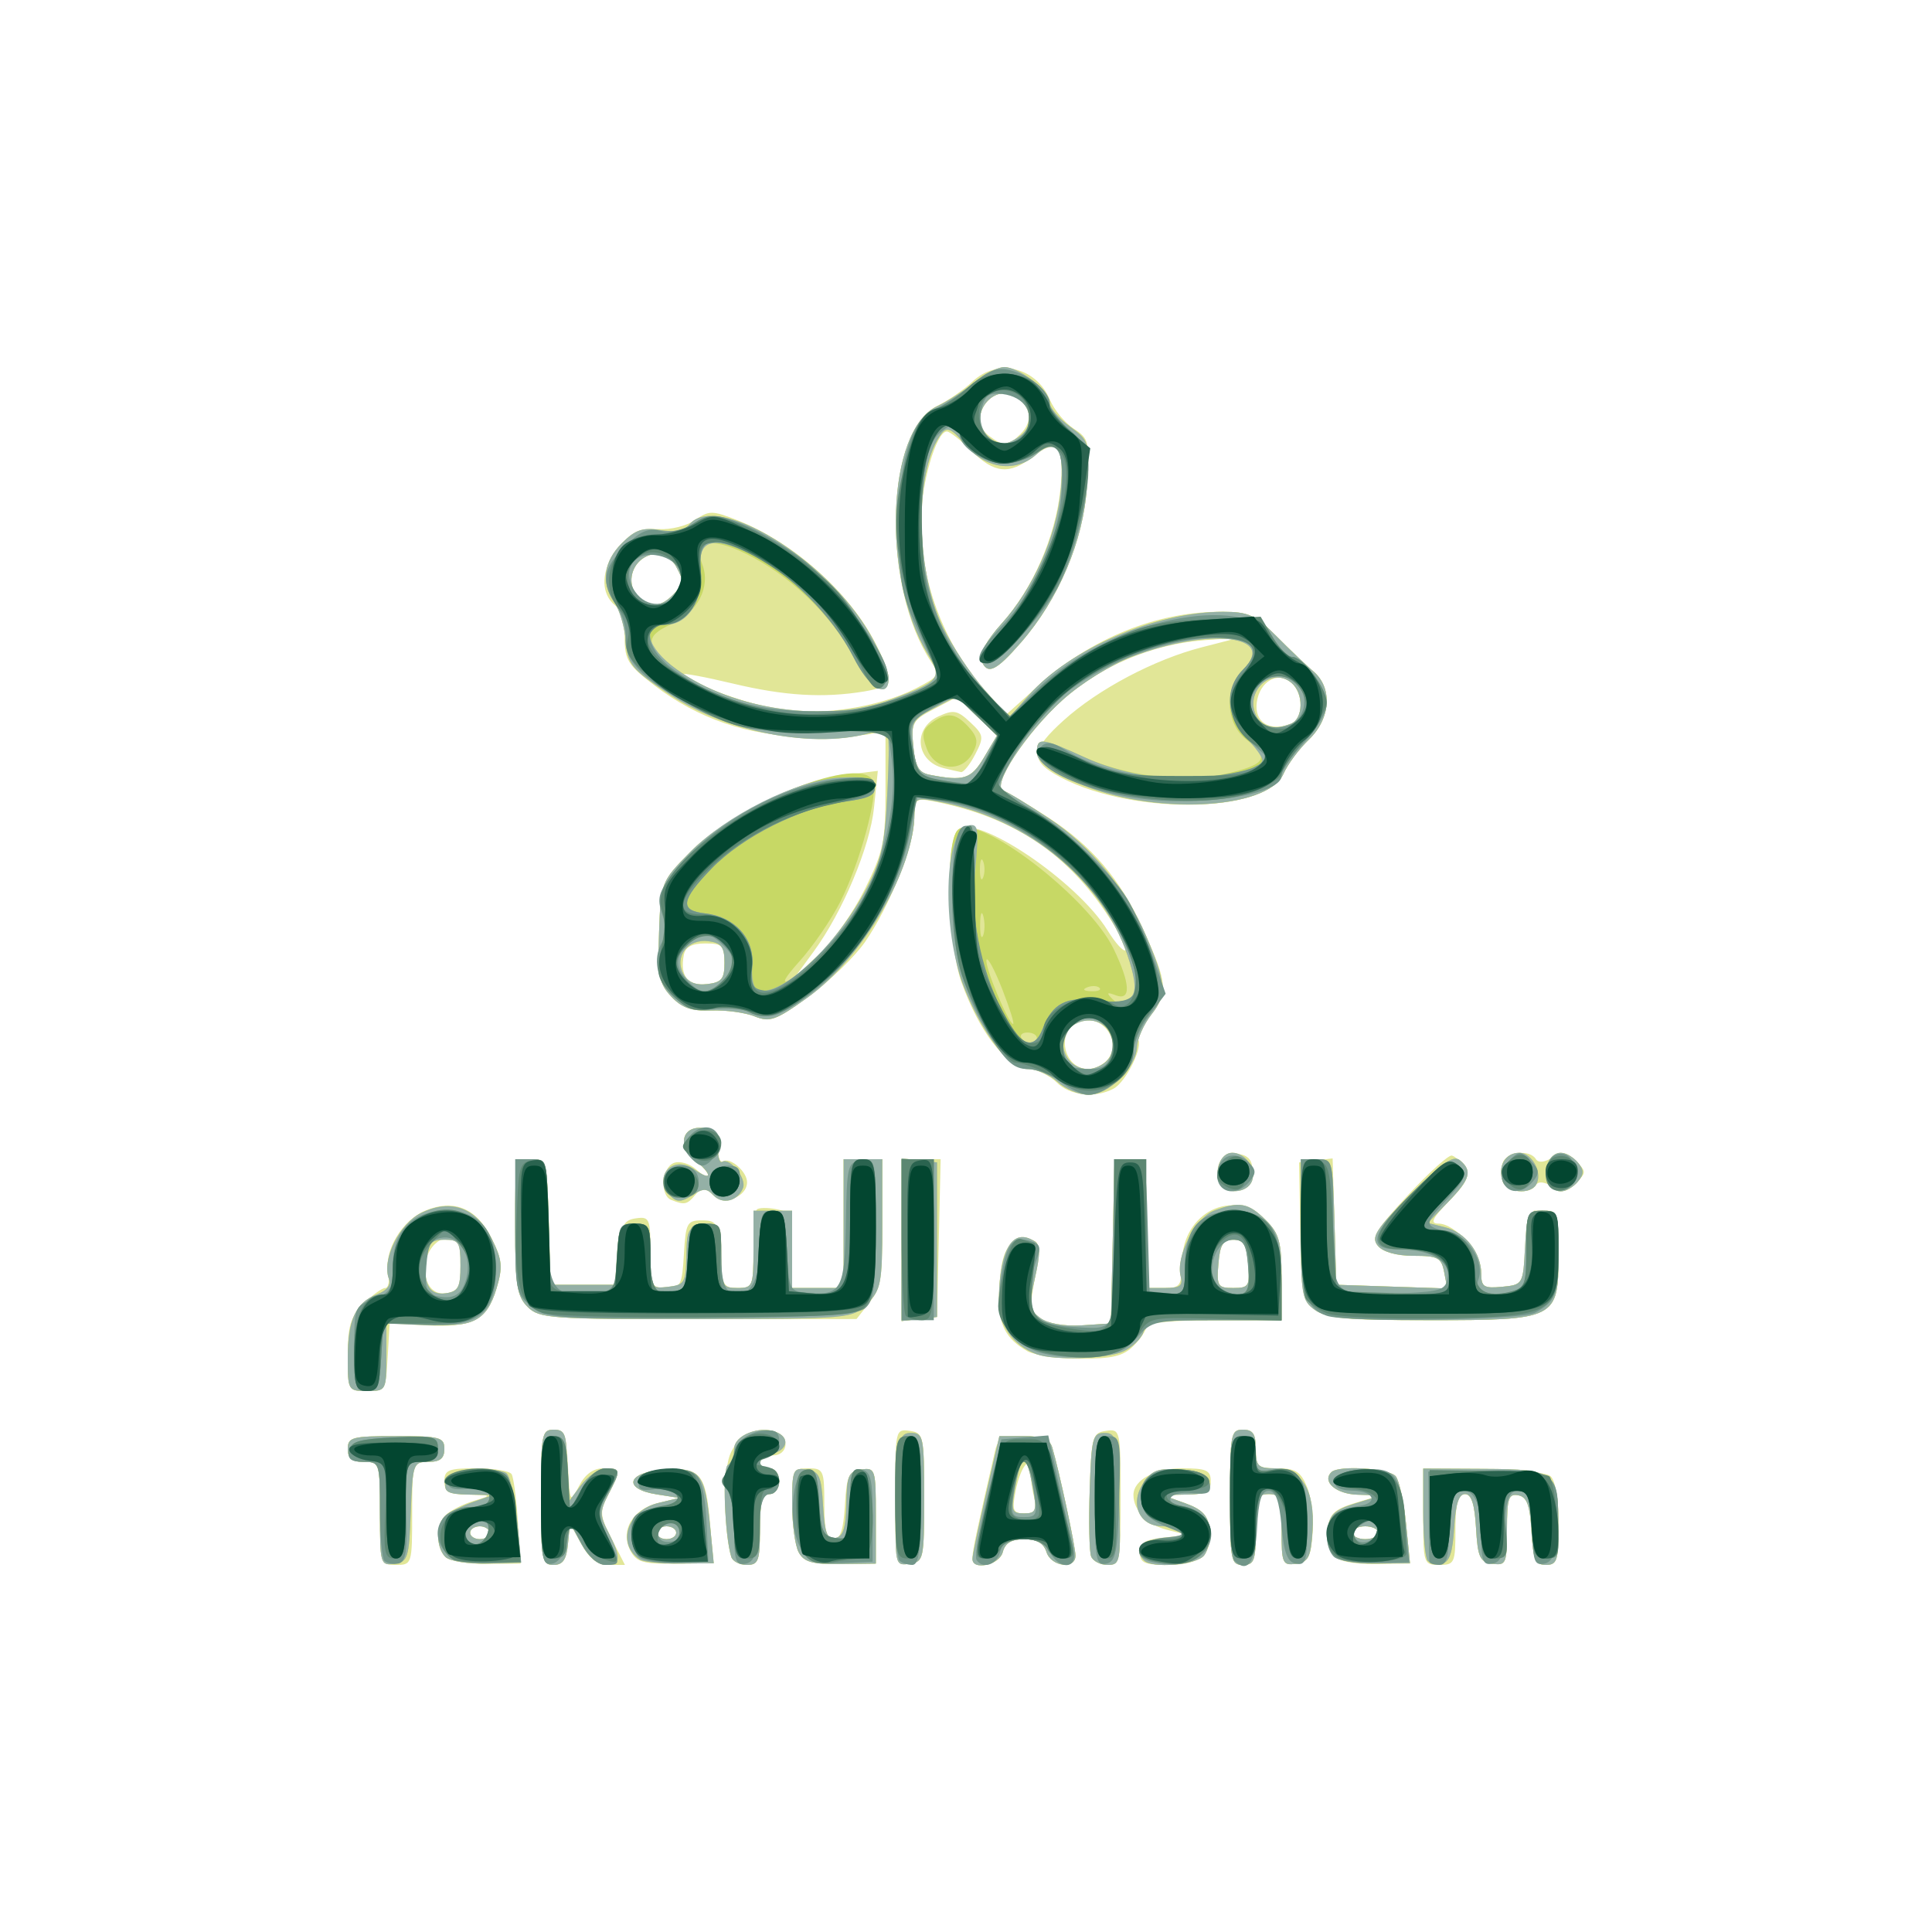 <?xml version="1.0" encoding="UTF-8" standalone="no"?> <svg xmlns:inkscape="http://www.inkscape.org/namespaces/inkscape" xmlns:sodipodi="http://sodipodi.sourceforge.net/DTD/sodipodi-0.dtd" xmlns="http://www.w3.org/2000/svg" xmlns:svg="http://www.w3.org/2000/svg" version="1.1" id="svg9" width="96" height="96" viewBox="0 0 96 96" sodipodi:docname="takaful alsham (2).svg" inkscape:version="1.1.1 (3bf5ae0d25, 2021-09-20)"><defs id="defs13"></defs><g inkscape:groupmode="layer" inkscape:label="Image" id="g15"><g id="g99"><path style="fill:#e1e697;stroke-width:0.32" d="m 18.88,75.2 c 0,-2.517 -0.013,-2.56 -0.8,-2.56 -0.587,0 -0.8,-0.171 -0.8,-0.64 0,-0.583 0.213,-0.64 2.4,-0.64 2.187,0 2.4,0.057 2.4,0.64 0,0.469 -0.213,0.64 -0.8,0.64 -0.787,0 -0.8,0.043 -0.8,2.56 0,2.517 -0.013,2.56 -0.8,2.56 -0.787,0 -0.8,-0.043 -0.8,-2.56 z m 3.251,2.163 c -0.513,-0.513 -0.465,-1.687 0.088,-2.146 0.253,-0.21 0.865,-0.503 1.36,-0.652 0.872,-0.262 0.862,-0.271 -0.3,-0.298 -0.977,-0.022 -1.2,-0.146 -1.2,-0.668 0,-0.554 0.213,-0.64 1.581,-0.64 0.87,0 1.662,0.131 1.761,0.29 0.099,0.16 0.239,1.225 0.313,2.367 l 0.133,2.077 -1.682,0.02 C 23.26,77.726 22.336,77.568 22.131,77.363 Z M 24.32,76.16 c 0,-0.176 -0.216,-0.32 -0.48,-0.32 -0.264,0 -0.48,0.144 -0.48,0.32 0,0.176 0.216,0.32 0.48,0.32 0.264,0 0.48,-0.144 0.48,-0.32 z m 2.56,-1.76 c 0,-3.118 0.045,-3.36 0.624,-3.36 0.535,0 0.638,0.262 0.72,1.84 0.095,1.806 0.105,1.824 0.547,0.96 0.298,-0.581 0.706,-0.88 1.2,-0.88 0.884,0 0.897,0.065 0.261,1.294 -0.45,0.869 -0.437,1.042 0.167,2.224 L 31.053,77.76 h -0.798 c -0.571,0 -0.96,-0.296 -1.366,-1.04 l -0.567,-1.04 -0.101,1.04 c -0.076,0.781 -0.256,1.04 -0.721,1.04 C 26.926,77.76 26.88,77.51 26.88,74.4 Z m 4.449,2.661 c -0.531,-0.991 0.091,-2.069 1.371,-2.376 L 33.76,74.431 32.64,74.256 c -1.721,-0.27 -1.483,-1.112 0.348,-1.231 1.825,-0.119 2.079,0.179 2.295,2.691 l 0.168,1.955 -1.884,0.027 c -1.593,0.023 -1.939,-0.075 -2.239,-0.636 z M 33.6,76.16 c 0,-0.176 -0.216,-0.32 -0.48,-0.32 -0.264,0 -0.48,0.144 -0.48,0.32 0,0.176 0.216,0.32 0.48,0.32 0.264,0 0.48,-0.144 0.48,-0.32 z m 2.736,1.2 c -0.357,-1.158 -0.404,-4.179 -0.077,-5.043 0.377,-0.998 1.391,-1.51 2.3,-1.162 C 39.27,71.428 39.148,72.32 38.4,72.32 c -0.352,0 -0.64,0.144 -0.64,0.32 0,0.176 0.216,0.32 0.48,0.32 0.267,0 0.48,0.284 0.48,0.64 0,0.356 -0.213,0.64 -0.48,0.64 -0.368,0 -0.48,0.409 -0.48,1.76 0,1.556 -0.075,1.76 -0.65,1.76 -0.358,0 -0.706,-0.18 -0.773,-0.4 z m 3.348,-0.231 C 39.506,76.795 39.36,75.721 39.36,74.741 39.36,73.055 39.402,72.96 40.16,72.96 c 0.756,0 0.8,0.096 0.8,1.76 0,1.323 0.115,1.76 0.463,1.76 0.333,0 0.49,-0.471 0.56,-1.68 0.084,-1.464 0.189,-1.693 0.817,-1.782 0.692,-0.098 0.72,-0.008 0.72,2.287 v 2.389 l -1.755,0.021 c -1.409,0.017 -1.819,-0.099 -2.08,-0.586 z M 44.48,74.4 c 0,-3.348 0.012,-3.403 0.72,-3.302 0.692,0.098 0.72,0.227 0.72,3.302 0,3.075 -0.028,3.204 -0.72,3.302 -0.708,0.101 -0.72,0.045 -0.72,-3.302 z m 3.845,2.96 c 0.004,-0.343 0.237,-1.441 1.122,-5.28 0.137,-0.596 0.382,-0.72 1.418,-0.72 0.916,0 1.297,0.15 1.419,0.56 0.343,1.153 1.156,4.937 1.156,5.38 0,0.7 -1.209,0.549 -1.44,-0.18 -0.14,-0.44 -0.484,-0.64 -1.104,-0.64 -0.632,0 -0.951,0.191 -1.068,0.64 -0.183,0.701 -1.511,0.913 -1.503,0.24 z m 3.077,-2.88 c -0.106,-0.396 -0.195,-1.001 -0.197,-1.344 -0.006,-0.912 -0.524,-0.209 -0.754,1.024 -0.169,0.904 -0.107,1.04 0.475,1.04 0.538,0 0.631,-0.141 0.476,-0.72 z m 2.815,2.855 c -0.09,-0.234 -0.121,-1.71 -0.07,-3.28 0.088,-2.684 0.136,-2.861 0.813,-2.957 0.708,-0.101 0.72,-0.044 0.72,3.28 0,3.186 -0.038,3.382 -0.65,3.382 -0.358,0 -0.723,-0.191 -0.813,-0.425 z M 56.64,77.139 c 0,-0.482 0.267,-0.648 1.2,-0.741 l 1.2,-0.121 -1.051,-0.261 C 57.017,75.775 56.32,75.052 56.32,74.284 56.32,73.542 57.385,72.96 58.743,72.96 c 1.204,0 1.417,0.096 1.417,0.64 0,0.522 -0.221,0.644 -1.2,0.664 l -1.2,0.024 1.12,0.402 c 0.856,0.307 1.144,0.608 1.223,1.275 0.15,1.272 -0.45,1.794 -2.062,1.794 C 56.868,77.76 56.64,77.659 56.64,77.139 Z M 61.12,74.4 c 0,-3.147 0.041,-3.36 0.64,-3.36 0.498,0 0.64,0.213 0.64,0.96 0,0.877 0.093,0.96 1.081,0.96 0.888,0 1.149,0.164 1.461,0.916 0.209,0.504 0.334,1.548 0.279,2.32 -0.084,1.176 -0.218,1.421 -0.821,1.506 -0.673,0.096 -0.72,-0.015 -0.72,-1.68 0,-1.569 -0.077,-1.782 -0.64,-1.782 -0.562,0 -0.64,0.213 -0.64,1.76 0,1.547 -0.078,1.76 -0.64,1.76 -0.599,0 -0.64,-0.213 -0.64,-3.36 z m 5.126,2.887 c -0.205,-0.247 -0.326,-0.849 -0.269,-1.339 0.084,-0.729 0.336,-0.961 1.383,-1.275 l 1.28,-0.384 -1.166,-0.025 c -1.078,-0.023 -1.8,-0.632 -1.319,-1.113 0.358,-0.358 2.885,-0.193 3.201,0.209 0.173,0.22 0.403,1.285 0.511,2.367 l 0.196,1.967 -1.723,0.021 c -1.108,0.013 -1.855,-0.139 -2.095,-0.428 z M 68.48,76.16 c 0,-0.176 -0.288,-0.32 -0.64,-0.32 -0.352,0 -0.64,0.144 -0.64,0.32 0,0.176 0.288,0.32 0.64,0.32 0.352,0 0.64,-0.144 0.64,-0.32 z m 2.24,-0.796 v -2.396 l 2.959,0.023 c 1.628,0.013 3.14,0.173 3.36,0.355 0.244,0.203 0.401,1.13 0.401,2.373 0,1.809 -0.071,2.041 -0.623,2.041 -0.526,0 -0.638,-0.261 -0.72,-1.677 -0.075,-1.296 -0.224,-1.701 -0.657,-1.783 -0.48,-0.091 -0.56,0.152 -0.56,1.699 0,1.69 -0.046,1.799 -0.72,1.703 -0.627,-0.089 -0.732,-0.319 -0.817,-1.782 -0.07,-1.209 -0.227,-1.68 -0.56,-1.68 -0.348,0 -0.463,0.437 -0.463,1.76 0,1.664 -0.044,1.76 -0.8,1.76 -0.782,0 -0.8,-0.054 -0.8,-2.396 z M 17.28,67.345 c 0,-1.457 0.14,-1.915 0.785,-2.56 C 18.497,64.353 18.981,64 19.141,64 c 0.16,0 0.225,-0.342 0.145,-0.759 -0.211,-1.103 0.69,-2.607 1.849,-3.087 1.433,-0.593 2.567,-0.114 3.306,1.399 0.514,1.052 0.547,1.41 0.229,2.473 -0.471,1.573 -1.192,1.953 -3.481,1.831 L 19.36,65.76 19.263,67.44 c -0.094,1.625 -0.128,1.68 -1.04,1.68 -0.931,0 -0.943,-0.023 -0.943,-1.775 z M 22.963,63.2 c 0.116,-1.336 -0.374,-2.026 -1.114,-1.567 -1.146,0.71 -0.899,2.801 0.309,2.63 0.542,-0.077 0.742,-0.341 0.805,-1.062 z M 51.04,67.133 C 49.987,66.53 49.619,65.831 49.642,64.48 c 0.036,-2.121 0.366,-2.88 1.252,-2.88 0.837,0 0.849,0.068 0.436,2.449 -0.171,0.985 -0.094,1.227 0.486,1.538 0.379,0.203 1.295,0.324 2.036,0.271 L 55.2,65.76 55.29,61.68 55.379,57.6 h 0.79 C 56.957,57.6 56.96,57.61 56.96,60.8 V 64 l 0.88,-9.6e-4 c 0.815,-9.6e-4 0.881,-0.099 0.897,-1.322 0.032,-2.439 2.535,-3.674 4.157,-2.051 0.674,0.674 0.785,1.083 0.785,2.88 v 2.095 h -3.36 c -2.027,0 -3.36,0.127 -3.36,0.32 0,0.176 -0.288,0.608 -0.64,0.96 -0.506,0.506 -1.058,0.638 -2.64,0.63 -1.1,-0.005 -2.288,-0.175 -2.64,-0.377 z M 62.019,62.8 C 61.94,61.846 61.789,61.6 61.28,61.6 c -0.509,0 -0.66,0.246 -0.739,1.2 -0.092,1.107 -0.034,1.2 0.739,1.2 0.773,0 0.831,-0.093 0.739,-1.2 z M 26.218,64.938 C 25.686,64.406 25.6,63.853 25.6,60.96 c 0,-3.357 5.76e-4,-3.36 0.788,-3.36 0.778,0 0.79,0.042 0.88,3.12 L 27.36,63.84 h 1.6 1.6 l 0.16,-1.6 c 0.136,-1.357 0.269,-1.616 0.88,-1.702 0.673,-0.096 0.72,0.015 0.72,1.68 C 32.32,63.895 32.366,64 33.103,64 c 0.719,0 0.791,-0.137 0.88,-1.68 0.089,-1.553 0.157,-1.68 0.897,-1.68 0.739,0 0.807,0.127 0.897,1.68 0.089,1.543 0.161,1.68 0.88,1.68 0.742,0 0.783,-0.1 0.783,-1.867 0,-1.027 0.075,-1.942 0.168,-2.034 0.092,-0.092 0.524,-0.099 0.96,-0.016 0.736,0.141 0.792,0.285 0.792,2.034 v 1.883 h 1.28 1.28 v -3.2 -3.2 h 0.96 0.96 v 3.157 c 0,2.673 -0.098,3.282 -0.64,3.971 l -0.64,0.814 -7.862,0.007 c -7.346,0.006 -7.903,-0.034 -8.48,-0.611 z M 44.8,61.621 V 57.6 h 0.97 0.97 L 46.65,61.52 46.56,65.44 45.68,65.541 44.8,65.643 Z M 65.325,65.04 C 64.736,64.544 64.653,64.093 64.605,61.12 l -0.054,-3.36 0.833,-0.1 0.833,-0.1 0.092,3.14 L 66.4,63.84 l 2.758,0.092 2.758,0.092 -0.155,-0.812 C 71.623,62.494 71.447,62.4 70.242,62.4 c -0.831,0 -1.522,-0.19 -1.768,-0.488 -0.341,-0.411 -0.109,-0.806 1.481,-2.52 1.037,-1.118 2.019,-2.006 2.183,-1.973 0.163,0.032 0.448,0.298 0.632,0.59 0.267,0.423 0.111,0.762 -0.76,1.661 C 71.168,60.538 71.044,60.8 71.472,60.8 72.31,60.8 73.6,62.258 73.6,63.206 c 0,0.749 0.107,0.825 1.04,0.735 1.02,-0.098 1.043,-0.136 1.2,-1.946 0.088,-1.015 0.268,-1.843 0.4,-1.84 0.132,0.003 0.456,0.006 0.72,0.006 0.381,0 0.48,0.46 0.48,2.222 0,3.164 -0.109,3.218 -6.436,3.218 -4.308,0 -5.107,-0.079 -5.679,-0.56 z M 33.36,59.628 c -0.583,-0.235 -0.489,-1.605 0.126,-1.842 0.296,-0.114 0.786,0.033 1.12,0.335 0.327,0.296 0.594,0.43 0.594,0.299 0,-0.131 -0.312,-0.491 -0.693,-0.8 -0.88,-0.713 -0.591,-1.712 0.452,-1.564 0.547,0.078 0.719,0.31 0.711,0.959 -0.006,0.471 0.108,0.782 0.254,0.692 0.359,-0.222 1.197,0.506 1.197,1.039 0,0.737 -1.165,1.161 -1.706,0.62 -0.414,-0.414 -0.517,-0.414 -0.861,6.4e-4 -0.41,0.494 -0.54,0.522 -1.193,0.259 z m 27.244,-0.886 c -0.319,-0.83 0.128,-1.517 0.914,-1.405 0.529,0.075 0.721,0.316 0.721,0.902 0,0.586 -0.193,0.827 -0.721,0.902 -0.433,0.061 -0.799,-0.099 -0.914,-0.4 z M 74.676,58.72 c -0.101,-0.264 -0.101,-0.696 0,-0.96 0.206,-0.536 1.34,-0.652 1.64,-0.167 0.122,0.198 0.423,0.17 0.814,-0.074 0.509,-0.318 0.719,-0.288 1.174,0.167 0.525,0.525 0.525,0.582 0,1.107 -0.454,0.454 -0.665,0.484 -1.174,0.167 C 76.739,58.716 76.438,58.689 76.316,58.887 76.016,59.372 74.882,59.256 74.676,58.72 Z M 52.504,53.784 c -0.339,-0.339 -1.017,-0.663 -1.507,-0.72 -1.058,-0.123 -2.366,-1.852 -3.225,-4.264 -0.678,-1.905 -0.799,-6.94 -0.181,-7.558 0.866,-0.866 5.92,2.523 7.447,4.995 0.393,0.637 0.797,1.076 0.896,0.977 0.099,-0.099 -0.385,-1.002 -1.077,-2.005 -2.024,-2.938 -4.658,-4.627 -8.377,-5.371 -1.006,-0.201 -1.04,-0.173 -1.048,0.857 -0.009,1.303 -1.226,4.341 -2.448,6.11 -0.498,0.721 -1.74,1.926 -2.761,2.679 -1.663,1.226 -1.946,1.333 -2.72,1.023 -0.475,-0.19 -1.446,-0.323 -2.157,-0.295 -0.981,0.039 -1.462,-0.127 -1.989,-0.689 -0.61,-0.649 -0.684,-1.045 -0.607,-3.218 0.088,-2.456 0.101,-2.491 1.509,-3.93 1.728,-1.767 5.281,-3.562 7.63,-3.855 l 1.73,-0.216 -0.189,1.827 c -0.202,1.952 -1.556,5.182 -2.997,7.147 L 39.552,48.48 40.755,47.36 c 0.661,-0.616 1.662,-2.052 2.224,-3.191 C 43.899,42.303 44,41.811 44,39.209 V 36.32 l -0.8,0.16 C 42.76,36.568 41.32,36.623 40,36.603 37.161,36.56 34.693,35.72 32.511,34.054 31.214,33.064 31.04,32.785 31.04,31.705 c 0,-0.7 -0.206,-1.397 -0.48,-1.625 -1.393,-1.156 0.195,-3.922 2.174,-3.789 0.584,0.039 1.398,-0.163 1.807,-0.45 0.686,-0.48 0.848,-0.481 2.062,-0.006 2.805,1.097 5.599,3.581 6.903,6.138 0.923,1.808 0.844,2.152 -0.546,2.382 -2.051,0.339 -3.985,0.223 -6.56,-0.393 -1.364,-0.326 -2.48,-0.533 -2.48,-0.46 0,0.308 2.978,1.418 4.618,1.721 2.084,0.385 5.075,-0.051 6.967,-1.016 1.167,-0.596 1.199,-0.654 0.742,-1.352 -2.461,-3.756 -2.258,-11.429 0.336,-12.695 0.541,-0.264 1.324,-0.804 1.74,-1.2 1.239,-1.178 3.173,-0.722 3.847,0.906 0.206,0.497 0.737,1.141 1.182,1.432 0.767,0.503 0.8,0.645 0.659,2.851 -0.174,2.714 -1.396,5.613 -3.276,7.771 -1.269,1.456 -1.687,1.642 -1.98,0.878 -0.111,-0.29 0.289,-1.007 1.005,-1.8 1.53,-1.693 2.684,-4.318 2.928,-6.66 0.227,-2.174 -0.139,-2.61 -1.375,-1.639 -1.151,0.905 -1.914,0.83 -3.043,-0.299 -0.528,-0.528 -1.077,-0.96 -1.221,-0.96 -0.529,0 -1.29,2.63 -1.29,4.458 0,3.2 1.228,6.299 3.459,8.729 l 0.796,0.867 1.616,-1.453 C 54.209,31.723 57.473,30.4 60.611,30.4 c 1.442,0 1.742,0.129 2.803,1.2 0.653,0.66 1.484,1.452 1.847,1.76 0.965,0.82 0.864,2.347 -0.226,3.392 -0.487,0.467 -1.051,1.224 -1.253,1.684 -0.906,2.058 -7.886,2.072 -11.382,0.023 -1.2,-0.704 -1.109,-1.253 0.444,-2.657 1.714,-1.551 4.516,-3.034 6.879,-3.64 L 61.6,31.68 59.84,31.811 c -2.566,0.192 -5.172,1.29 -7.033,2.963 -1.794,1.613 -3.569,4.305 -2.969,4.505 0.202,0.067 1.209,0.667 2.238,1.332 2.157,1.394 3.608,3.096 4.709,5.522 1.246,2.747 1.288,3.237 0.366,4.332 -0.447,0.531 -0.726,1.054 -0.619,1.16 0.313,0.313 -0.568,2.131 -1.195,2.467 -0.921,0.493 -2.168,0.357 -2.834,-0.309 z m 2.524,-1.128 C 55.79,51.737 54.738,50.328 53.612,50.76 52.448,51.206 52.827,53.12 54.08,53.12 c 0.309,0 0.735,-0.209 0.947,-0.465 z M 36,47.84 c 0,-0.852 -0.107,-0.96 -0.956,-0.96 -0.667,0 -0.989,0.175 -1.067,0.579 -0.2,1.038 0.205,1.55 1.141,1.443 C 35.862,48.816 36,48.65 36,47.84 Z m 12.894,-10.2 0.637,-1.08 -0.971,-0.971 -0.971,-0.971 -1.164,0.607 c -1.084,0.565 -1.155,0.694 -1.043,1.873 0.094,0.991 0.271,1.296 0.809,1.401 1.703,0.333 2.068,0.217 2.702,-0.859 z M 46.88,38.166 c -1.375,-0.343 -1.537,-1.97 -0.257,-2.564 0.753,-0.35 0.947,-0.315 1.584,0.283 0.678,0.636 0.694,0.742 0.251,1.599 -0.261,0.504 -0.579,0.901 -0.706,0.88 C 47.624,38.342 47.232,38.254 46.88,38.166 Z m 17.254,-2.2 c 0.653,-0.251 0.653,-1.525 -6.4e-4,-2.068 -0.656,-0.544 -1.532,-0.034 -1.681,0.979 -0.148,0.999 0.62,1.497 1.682,1.089 z m -30.717,-6.389 c 0.595,-0.595 0.6,-0.638 0.172,-1.438 C 33.407,27.799 33.003,27.52 32.693,27.52 c -1.154,0 -1.753,1.372 -0.949,2.176 0.522,0.522 1.072,0.482 1.673,-0.119 z M 50.713,21.561 C 51.337,20.937 51.243,20.197 50.48,19.716 c -1.196,-0.753 -2.474,1.109 -1.334,1.943 0.742,0.543 0.938,0.531 1.567,-0.098 z" id="path113"></path><path style="fill:#c7d865;stroke-width:0.32" d="M 18.88,75.222 C 18.88,72.681 18.867,72.64 18.08,72.64 c -0.587,0 -0.8,-0.171 -0.8,-0.64 0,-0.583 0.213,-0.64 2.4,-0.64 2.187,0 2.4,0.057 2.4,0.64 0,0.466 -0.213,0.64 -0.787,0.64 -0.76,0 -0.79,0.085 -0.88,2.48 -0.086,2.295 -0.147,2.488 -0.813,2.582 -0.696,0.099 -0.72,0.015 -0.72,-2.48 z m 3.252,2.142 c -0.491,-0.491 -0.476,-1.684 0.028,-2.082 0.22,-0.174 0.832,-0.468 1.36,-0.654 l 0.96,-0.338 -1.223,-0.025 c -0.985,-0.02 -1.203,-0.134 -1.117,-0.585 0.077,-0.404 0.462,-0.583 1.383,-0.643 0.702,-0.046 1.435,0.026 1.629,0.16 0.193,0.134 0.437,1.19 0.543,2.347 l 0.191,2.104 -1.69,0.044 c -0.93,0.024 -1.858,-0.123 -2.063,-0.328 z M 24.32,76.16 c 0,-0.176 -0.216,-0.32 -0.48,-0.32 -0.264,0 -0.48,0.144 -0.48,0.32 0,0.176 0.216,0.32 0.48,0.32 0.264,0 0.48,-0.144 0.48,-0.32 z m 2.56,-1.76 c 0,-3.147 0.041,-3.36 0.64,-3.36 0.565,0 0.641,0.217 0.65,1.84 l 0.01,1.84 0.657,-0.88 c 0.361,-0.484 0.933,-0.88 1.27,-0.88 0.74,0 0.749,0.09 0.125,1.296 -0.438,0.846 -0.438,1.042 0,1.888 0.648,1.253 0.616,1.616 -0.144,1.616 -0.383,0 -0.855,-0.409 -1.199,-1.04 l -0.567,-1.04 -0.101,1.04 c -0.076,0.781 -0.256,1.04 -0.721,1.04 C 26.926,77.76 26.88,77.51 26.88,74.4 Z m 4.912,3.093 c -1.167,-0.78 -0.621,-2.44 0.925,-2.812 L 33.76,74.431 32.64,74.256 c -1.738,-0.273 -1.479,-1.113 0.38,-1.232 1.779,-0.115 2.006,0.172 2.269,2.855 l 0.176,1.798 -1.677,0.015 c -0.922,0.008 -1.821,-0.081 -1.996,-0.198 z M 33.6,76.16 c 0,-0.176 -0.216,-0.32 -0.48,-0.32 -0.264,0 -0.48,0.144 -0.48,0.32 0,0.176 0.216,0.32 0.48,0.32 0.264,0 0.48,-0.144 0.48,-0.32 z m 2.737,1.2 C 36.009,76.294 35.885,72.97 36.166,72.796 36.339,72.689 36.48,72.325 36.48,71.987 c 0,-0.662 1.235,-1.156 2.079,-0.832 C 39.245,71.418 39.154,72.03 38.4,72.227 37.654,72.422 37.537,72.96 38.24,72.96 c 0.267,0 0.48,0.284 0.48,0.64 0,0.356 -0.213,0.64 -0.48,0.64 -0.368,0 -0.48,0.409 -0.48,1.76 0,1.556 -0.075,1.76 -0.65,1.76 -0.358,0 -0.705,-0.18 -0.773,-0.4 z m 3.348,-0.231 C 39.506,76.795 39.36,75.711 39.36,74.719 c 0,-1.687 0.046,-1.797 0.72,-1.701 0.629,0.089 0.732,0.318 0.817,1.802 0.078,1.361 0.2,1.68 0.613,1.6 0.387,-0.075 0.522,-0.499 0.543,-1.7 0.024,-1.406 0.115,-1.612 0.747,-1.702 0.692,-0.098 0.72,-0.008 0.72,2.287 v 2.389 l -1.755,0.021 c -1.409,0.017 -1.819,-0.099 -2.08,-0.586 z m 4.864,-2.625 C 44.633,71.444 44.687,71.2 45.28,71.2 c 0.597,0 0.64,0.213 0.64,3.2 0,3.09 -0.025,3.204 -0.731,3.304 -0.726,0.103 -0.731,0.081 -0.64,-3.2 z M 48.32,77.464 c 0,-0.163 0.301,-1.603 0.669,-3.2 L 49.657,71.36 h 1.23 c 0.894,0 1.275,0.153 1.396,0.56 0.343,1.153 1.156,4.937 1.156,5.38 0,0.7 -1.209,0.549 -1.44,-0.18 -0.14,-0.44 -0.484,-0.64 -1.104,-0.64 -0.632,0 -0.951,0.191 -1.068,0.64 C 49.661,77.756 48.32,78.062 48.32,77.464 Z M 51.332,74 C 51.109,72.766 50.967,72.434 50.762,72.667 50.698,72.74 50.547,73.34 50.428,74 c -0.194,1.073 -0.146,1.2 0.452,1.2 0.598,0 0.646,-0.127 0.452,-1.2 z m 2.885,3.335 c -0.09,-0.234 -0.121,-1.71 -0.07,-3.28 C 54.232,71.444 54.295,71.2 54.88,71.2 c 0.592,0 0.647,0.244 0.731,3.28 0.087,3.131 0.061,3.28 -0.57,3.28 -0.364,0 -0.735,-0.191 -0.824,-0.425 z m 2.637,0.212 C 56.279,76.973 56.707,76.48 57.779,76.48 c 0.678,0 1.059,-0.13 0.941,-0.32 -0.109,-0.176 -0.544,-0.32 -0.968,-0.32 -1.13,0 -1.625,-1.098 -0.956,-2.119 0.44,-0.672 0.73,-0.781 1.86,-0.699 0.973,0.071 1.367,0.251 1.445,0.657 0.086,0.451 -0.132,0.565 -1.117,0.584 L 57.76,74.289 58.88,74.691 c 0.856,0.307 1.144,0.608 1.223,1.275 0.057,0.48 -0.069,1.08 -0.279,1.333 -0.384,0.463 -2.573,0.645 -2.971,0.247 z M 61.12,74.4 c 0,-3.147 0.041,-3.36 0.64,-3.36 0.498,0 0.64,0.213 0.64,0.96 0,0.852 0.107,0.96 0.953,0.96 1.329,0 1.993,1.1 1.866,3.092 -0.085,1.325 -0.202,1.562 -0.819,1.65 -0.673,0.096 -0.72,-0.015 -0.72,-1.68 0,-1.569 -0.077,-1.782 -0.64,-1.782 -0.562,0 -0.64,0.213 -0.64,1.76 0,1.547 -0.078,1.76 -0.64,1.76 -0.599,0 -0.64,-0.213 -0.64,-3.36 z m 5.114,2.873 C 66.036,77.034 65.92,76.446 65.977,75.966 66.06,75.261 66.325,75.018 67.36,74.7 l 1.28,-0.393 -1.166,-0.034 c -1.077,-0.031 -1.797,-0.644 -1.319,-1.122 0.358,-0.358 2.885,-0.193 3.201,0.209 0.173,0.22 0.403,1.281 0.51,2.358 l 0.195,1.958 -1.733,0.016 c -1.086,0.01 -1.868,-0.147 -2.094,-0.419 z M 68.48,76.16 c 0,-0.176 -0.288,-0.32 -0.64,-0.32 -0.352,0 -0.64,0.144 -0.64,0.32 0,0.176 0.288,0.32 0.64,0.32 0.352,0 0.64,-0.144 0.64,-0.32 z m 2.464,1.398 C 70.821,77.434 70.72,76.352 70.72,75.153 v -2.181 l 3.041,0.016 c 3.542,0.019 3.679,0.131 3.679,2.99 0,1.552 -0.08,1.781 -0.623,1.781 -0.526,0 -0.638,-0.261 -0.72,-1.677 -0.075,-1.296 -0.224,-1.701 -0.657,-1.783 -0.48,-0.091 -0.56,0.152 -0.56,1.699 0,1.69 -0.046,1.799 -0.72,1.703 C 73.533,77.613 73.428,77.384 73.343,75.92 73.275,74.742 73.113,74.24 72.8,74.24 c -0.313,0 -0.475,0.502 -0.543,1.677 -0.07,1.207 -0.235,1.703 -0.592,1.771 -0.273,0.052 -0.597,-0.007 -0.72,-0.13 z M 17.28,67.499 c 0,-1.916 0.395,-2.782 1.453,-3.184 0.501,-0.19 0.71,-0.463 0.591,-0.771 -0.365,-0.95 0.533,-2.762 1.627,-3.284 1.486,-0.709 2.72,-0.246 3.49,1.309 0.515,1.039 0.548,1.393 0.229,2.457 -0.492,1.642 -1.238,2.002 -3.581,1.73 L 19.2,65.537 v 1.791 c 0,1.777 -0.008,1.791 -0.96,1.791 -0.94,0 -0.96,-0.033 -0.96,-1.621 z M 22.88,62.88 c 0,-1.152 -0.08,-1.28 -0.8,-1.28 -0.641,0 -0.821,0.181 -0.904,0.907 -0.152,1.325 0.155,1.873 0.982,1.755 C 22.77,64.176 22.88,63.965 22.88,62.88 Z m 28.64,4.414 c -1.217,-0.445 -1.92,-1.484 -1.888,-2.79 0.061,-2.496 0.707,-3.518 1.781,-2.821 0.281,0.182 0.285,0.627 0.017,1.798 -0.322,1.406 -0.296,1.6 0.267,2.012 0.38,0.278 1.185,0.419 2.063,0.362 l 1.44,-0.094 0.09,-4.08 0.09,-4.08 h 0.79 c 0.788,0 0.79,0.01 0.79,3.2 V 64 h 0.93 c 0.747,0 0.9,-0.116 0.775,-0.591 -0.252,-0.965 0.735,-2.899 1.66,-3.251 1.255,-0.477 1.707,-0.395 2.569,0.467 0.674,0.674 0.785,1.083 0.785,2.88 V 65.6 h -3.338 c -2.966,0 -3.359,0.066 -3.526,0.591 -0.103,0.325 -0.552,0.757 -0.997,0.96 -0.823,0.375 -3.427,0.461 -4.299,0.143 z M 62.019,62.8 C 61.94,61.846 61.789,61.6 61.28,61.6 c -0.509,0 -0.66,0.246 -0.739,1.2 -0.092,1.107 -0.034,1.2 0.739,1.2 0.773,0 0.831,-0.093 0.739,-1.2 z M 26.216,64.936 C 25.686,64.406 25.6,63.85 25.6,60.96 c 0,-3.357 5.76e-4,-3.36 0.788,-3.36 0.778,0 0.79,0.042 0.88,3.12 L 27.36,63.84 h 1.6 1.6 l 0.098,-1.52 c 0.088,-1.372 0.174,-1.52 0.88,-1.52 0.727,0 0.782,0.115 0.782,1.621 0,1.58 0.022,1.619 0.88,1.52 0.811,-0.093 0.882,-0.215 0.903,-1.541 0.021,-1.316 0.096,-1.449 0.88,-1.541 0.83,-0.098 0.857,-0.05 0.857,1.52 0,1.516 0.052,1.621 0.8,1.621 0.764,0 0.8,-0.085 0.8,-1.92 v -1.92 h 0.96 0.96 V 62.08 64 h 1.28 1.28 v -3.2 -3.2 h 0.96 0.96 v 3.215 c 0,2.947 -0.063,3.277 -0.751,3.966 -0.746,0.746 -0.801,0.751 -8.504,0.761 -7.233,0.009 -7.794,-0.031 -8.369,-0.606 z M 44.8,61.6 v -4.043 l 0.88,0.101 0.88,0.101 v 3.84 3.84 l -0.88,0.101 -0.88,0.101 z m 20.551,3.502 C 64.69,64.639 64.64,64.358 64.64,61.102 V 57.6 h 0.788 c 0.778,0 0.79,0.042 0.88,3.12 l 0.092,3.12 2.758,0.092 2.758,0.092 -0.155,-0.812 C 71.623,62.494 71.447,62.4 70.242,62.4 c -0.843,0 -1.521,-0.19 -1.776,-0.497 -0.353,-0.425 -0.117,-0.796 1.621,-2.549 1.563,-1.577 2.131,-1.971 2.454,-1.703 0.634,0.526 0.517,0.939 -0.586,2.077 l -1.006,1.038 0.853,0.214 C 72.812,61.232 73.6,62.246 73.6,63.291 c 0,0.652 0.134,0.736 1.04,0.649 1.028,-0.099 1.041,-0.121 1.136,-1.94 0.089,-1.713 0.15,-1.84 0.88,-1.84 0.757,0 0.784,0.077 0.784,2.222 0,3.161 -0.113,3.218 -6.4,3.218 -3.987,0 -5.119,-0.099 -5.689,-0.498 z M 33.341,59.453 c -0.95,-0.95 0.058,-2.118 1.161,-1.346 0.905,0.634 0.909,0.246 0.005,-0.486 -0.88,-0.713 -0.591,-1.712 0.452,-1.564 0.547,0.078 0.719,0.31 0.711,0.959 -0.006,0.471 0.09,0.794 0.214,0.717 0.377,-0.233 1.221,0.816 1.038,1.291 -0.254,0.662 -1.022,0.853 -1.475,0.367 -0.332,-0.355 -0.509,-0.354 -1.061,0.008 -0.513,0.336 -0.749,0.348 -1.044,0.054 z M 60.596,58.72 c -0.254,-0.661 0.09,-1.44 0.635,-1.44 0.655,0 1.212,0.795 0.981,1.399 -0.251,0.654 -1.369,0.682 -1.616,0.041 z m 14.08,0 c -0.283,-0.737 0.114,-1.44 0.813,-1.44 0.649,0 1.186,1.027 0.833,1.597 -0.305,0.493 -1.438,0.384 -1.646,-0.157 z m 2.24,0 c -0.254,-0.661 0.09,-1.44 0.635,-1.44 0.248,0 0.63,0.216 0.849,0.48 0.318,0.383 0.318,0.577 0,0.96 -0.219,0.264 -0.601,0.48 -0.849,0.48 -0.248,0 -0.534,-0.216 -0.635,-0.48 z M 52.554,53.76 c -0.378,-0.352 -1.046,-0.64 -1.485,-0.64 -0.94,0 -2.302,-1.807 -3.259,-4.32 -0.717,-1.884 -0.865,-6.913 -0.223,-7.555 0.927,-0.927 6.493,3.312 7.745,5.898 0.841,1.736 0.881,2.607 0.108,2.312 -0.439,-0.167 -0.476,-0.129 -0.174,0.176 0.299,0.302 0.49,0.303 0.846,0.008 0.392,-0.326 0.397,-0.588 0.029,-1.811 C 54.941,43.844 51.18,40.686 46.614,39.829 45.524,39.624 45.44,39.664 45.44,40.386 c 0,2.795 -2.563,7.213 -5.335,9.198 -1.555,1.113 -1.857,1.22 -2.612,0.917 -0.469,-0.188 -1.435,-0.319 -2.147,-0.291 -0.981,0.039 -1.462,-0.127 -1.989,-0.689 -0.61,-0.649 -0.684,-1.045 -0.607,-3.218 0.088,-2.456 0.101,-2.491 1.509,-3.93 2.466,-2.522 8.6,-4.913 9.121,-3.555 0.265,0.691 -0.65,4.065 -1.624,5.987 -0.451,0.889 -1.354,2.21 -2.008,2.937 -0.765,0.849 -0.951,1.194 -0.521,0.965 1.062,-0.565 2.915,-2.779 3.862,-4.617 0.73,-1.417 0.894,-2.206 1.01,-4.861 0.123,-2.816 0.081,-3.147 -0.376,-2.972 -2.758,1.058 -7.463,0.253 -10.529,-1.802 -1.818,-1.218 -2.004,-1.448 -2.097,-2.595 -0.057,-0.692 -0.309,-1.552 -0.56,-1.911 -0.685,-0.979 -0.554,-2.043 0.366,-2.963 0.663,-0.663 1.033,-0.79 1.9,-0.649 0.72,0.117 1.202,0.024 1.456,-0.282 1.347,-1.624 6.821,1.705 8.973,5.457 0.507,0.884 0.923,1.859 0.925,2.167 0.006,1.085 -0.955,0.542 -1.724,-0.975 -0.987,-1.947 -2.878,-3.843 -4.966,-4.98 -1.984,-1.08 -3.051,-0.946 -2.569,0.321 0.427,1.124 -0.231,2.396 -1.538,2.971 -1.37,0.603 -1.312,1.101 0.263,2.242 2.826,2.047 7.48,2.693 10.705,1.486 2.376,-0.889 2.504,-1.049 1.784,-2.226 -2.327,-3.809 -2.06,-11.154 0.448,-12.328 0.528,-0.247 1.367,-0.787 1.865,-1.201 0.497,-0.413 1.162,-0.751 1.477,-0.751 0.738,0 2.259,1.194 2.259,1.774 0,0.246 0.447,0.776 0.994,1.177 0.98,0.719 0.992,0.762 0.851,3.005 -0.168,2.665 -1.402,5.579 -3.27,7.724 -1.269,1.456 -1.687,1.642 -1.98,0.878 -0.111,-0.29 0.289,-1.008 1.007,-1.802 1.582,-1.752 2.744,-4.37 2.951,-6.651 0.19,-2.095 -0.21,-2.675 -1.217,-1.763 -1.02,0.923 -2.515,0.727 -3.505,-0.459 -0.662,-0.793 -0.928,-0.931 -1.181,-0.613 -1.375,1.73 -1.349,6.818 0.049,9.675 0.46,0.941 1.387,2.331 2.06,3.089 l 1.224,1.379 0.977,-1.106 C 53.159,32.237 57.438,30.4 60.78,30.4 c 1.246,0 1.61,0.166 2.634,1.2 0.653,0.66 1.484,1.452 1.847,1.76 0.965,0.82 0.864,2.347 -0.226,3.392 -0.487,0.467 -1.054,1.232 -1.261,1.702 -0.799,1.814 -6.639,2.059 -10.268,0.43 C 52.101,38.253 51.52,37.818 51.52,37.396 c 0,-0.773 0.218,-0.754 2.309,0.203 2.199,1.007 5.087,1.329 7.251,0.81 1.841,-0.442 1.999,-0.755 0.84,-1.667 -1.025,-0.806 -1.093,-2.529 -0.139,-3.484 1.695,-1.695 -1.688,-2.083 -5.526,-0.633 -1.022,0.386 -2.538,1.331 -3.448,2.149 -1.843,1.657 -3.571,4.305 -2.945,4.513 0.215,0.072 1.246,0.701 2.289,1.398 2.024,1.352 3.801,3.496 4.774,5.763 1.012,2.358 1.059,2.984 0.294,3.957 -0.382,0.485 -0.708,1.216 -0.726,1.623 C 56.447,53.074 55.101,54.4 54.085,54.4 c -0.464,0 -1.153,-0.288 -1.531,-0.64 z M 54.976,52.736 c 1.02,-1.02 -0.244,-2.547 -1.536,-1.856 -1.09,0.583 -0.617,2.24 0.64,2.24 0.282,0 0.685,-0.173 0.896,-0.384 z M 51.52,51.573 c 0,-0.147 -0.21,-0.267 -0.466,-0.267 -0.256,0 -0.392,0.12 -0.301,0.267 C 50.844,51.72 51.053,51.84 51.219,51.84 51.384,51.84 51.52,51.72 51.52,51.573 Z M 49.799,49.146 C 49.425,48.193 49.074,47.538 49.018,47.691 48.91,47.988 50.11,50.88 50.341,50.88 c 0.075,0 -0.169,-0.78 -0.542,-1.734 z m 4.835,-0.06 c -0.106,-0.106 -0.382,-0.118 -0.613,-0.025 -0.255,0.102 -0.179,0.178 0.193,0.193 0.337,0.014 0.526,-0.062 0.42,-0.168 z M 36,47.84 c 0,-0.775 -0.151,-0.981 -0.782,-1.07 -1.023,-0.144 -1.725,0.752 -1.264,1.614 0.225,0.421 0.599,0.584 1.188,0.516 C 35.86,48.816 36,48.643 36,47.84 Z M 48.862,45.526 C 48.781,45.215 48.709,45.392 48.702,45.92 c -0.006,0.528 0.06,0.783 0.148,0.566 0.088,-0.217 0.093,-0.649 0.012,-0.96 z M 48.852,42.8 c -0.089,-0.22 -0.161,-0.04 -0.161,0.4 0,0.44 0.073,0.62 0.161,0.4 0.089,-0.22 0.089,-0.58 0,-0.8 z m 0.046,-5.167 0.641,-1.087 -1.01,-0.968 -1.01,-0.968 -1.131,0.587 c -1.053,0.547 -1.123,0.676 -1.008,1.877 0.097,1.013 0.27,1.318 0.811,1.424 1.705,0.333 2.067,0.217 2.706,-0.865 z m -2.845,-0.424 c -0.27,-0.711 -0.228,-0.946 0.229,-1.28 0.769,-0.562 1.203,-0.515 1.854,0.204 0.443,0.489 0.483,0.748 0.198,1.28 -0.536,1.001 -1.868,0.882 -2.281,-0.204 z M 64.134,35.966 c 0.634,-0.243 0.66,-1.519 0.042,-2.033 -1.029,-0.854 -2.392,0.497 -1.718,1.702 0.309,0.552 0.831,0.655 1.676,0.331 z m -30.717,-6.389 c 0.595,-0.595 0.6,-0.638 0.172,-1.438 C 33.407,27.799 33.003,27.52 32.693,27.52 c -1.154,0 -1.753,1.372 -0.949,2.176 0.522,0.522 1.072,0.482 1.673,-0.119 z m 17.276,-7.918 c 0.68,-0.497 0.575,-1.446 -0.214,-1.943 -1.109,-0.698 -2.357,0.875 -1.507,1.899 0.478,0.576 0.975,0.589 1.721,0.043 z" id="path111"></path><path style="fill:#94b0a6;stroke-width:0.32" d="M 18.88,75.222 C 18.88,72.681 18.867,72.64 18.08,72.64 c -0.587,0 -0.8,-0.171 -0.8,-0.64 0,-0.583 0.213,-0.64 2.4,-0.64 2.187,0 2.4,0.057 2.4,0.64 0,0.466 -0.213,0.64 -0.787,0.64 -0.76,0 -0.79,0.085 -0.88,2.48 -0.086,2.295 -0.147,2.488 -0.813,2.582 -0.696,0.099 -0.72,0.015 -0.72,-2.48 z m 3.252,2.142 c -0.491,-0.491 -0.476,-1.684 0.028,-2.082 0.22,-0.174 0.832,-0.468 1.36,-0.654 l 0.96,-0.338 -1.223,-0.025 c -0.985,-0.02 -1.203,-0.134 -1.117,-0.585 0.077,-0.404 0.462,-0.583 1.383,-0.643 0.702,-0.046 1.435,0.026 1.629,0.16 0.193,0.134 0.437,1.19 0.543,2.347 l 0.191,2.104 -1.69,0.044 c -0.93,0.024 -1.858,-0.123 -2.063,-0.328 z M 24.32,76.16 c 0,-0.176 -0.216,-0.32 -0.48,-0.32 -0.264,0 -0.48,0.144 -0.48,0.32 0,0.176 0.216,0.32 0.48,0.32 0.264,0 0.48,-0.144 0.48,-0.32 z m 2.56,-1.76 c 0,-3.147 0.041,-3.36 0.64,-3.36 0.565,0 0.641,0.217 0.65,1.84 l 0.01,1.84 0.657,-0.88 c 0.361,-0.484 0.933,-0.88 1.27,-0.88 0.74,0 0.749,0.09 0.125,1.296 -0.438,0.846 -0.438,1.042 0,1.888 0.648,1.253 0.616,1.616 -0.144,1.616 -0.383,0 -0.855,-0.409 -1.199,-1.04 l -0.567,-1.04 -0.101,1.04 c -0.076,0.781 -0.256,1.04 -0.721,1.04 C 26.926,77.76 26.88,77.51 26.88,74.4 Z m 4.912,3.093 c -1.167,-0.78 -0.621,-2.44 0.925,-2.812 L 33.76,74.431 32.64,74.256 c -1.738,-0.273 -1.479,-1.113 0.38,-1.232 1.779,-0.115 2.006,0.172 2.269,2.855 l 0.176,1.798 -1.677,0.015 c -0.922,0.008 -1.821,-0.081 -1.996,-0.198 z M 33.6,76.16 c 0,-0.176 -0.216,-0.32 -0.48,-0.32 -0.264,0 -0.48,0.144 -0.48,0.32 0,0.176 0.216,0.32 0.48,0.32 0.264,0 0.48,-0.144 0.48,-0.32 z m 2.737,1.2 C 36.009,76.294 35.885,72.97 36.166,72.796 36.339,72.689 36.48,72.325 36.48,71.987 c 0,-0.662 1.235,-1.156 2.079,-0.832 C 39.245,71.418 39.154,72.03 38.4,72.227 37.654,72.422 37.537,72.96 38.24,72.96 c 0.267,0 0.48,0.284 0.48,0.64 0,0.356 -0.213,0.64 -0.48,0.64 -0.368,0 -0.48,0.409 -0.48,1.76 0,1.556 -0.075,1.76 -0.65,1.76 -0.358,0 -0.705,-0.18 -0.773,-0.4 z m 3.348,-0.231 C 39.506,76.795 39.36,75.711 39.36,74.719 c 0,-1.687 0.046,-1.797 0.72,-1.701 0.629,0.089 0.732,0.318 0.817,1.802 0.078,1.361 0.2,1.68 0.613,1.6 0.387,-0.075 0.522,-0.499 0.543,-1.7 0.024,-1.406 0.115,-1.612 0.747,-1.702 0.692,-0.098 0.72,-0.008 0.72,2.287 v 2.389 l -1.755,0.021 c -1.409,0.017 -1.819,-0.099 -2.08,-0.586 z m 4.864,-2.625 C 44.633,71.444 44.687,71.2 45.28,71.2 c 0.597,0 0.64,0.213 0.64,3.2 0,3.09 -0.025,3.204 -0.731,3.304 -0.726,0.103 -0.731,0.081 -0.64,-3.2 z M 48.32,77.464 c 0,-0.163 0.301,-1.603 0.669,-3.2 L 49.657,71.36 h 1.23 c 0.894,0 1.275,0.153 1.396,0.56 0.343,1.153 1.156,4.937 1.156,5.38 0,0.7 -1.209,0.549 -1.44,-0.18 -0.14,-0.44 -0.484,-0.64 -1.104,-0.64 -0.632,0 -0.951,0.191 -1.068,0.64 C 49.661,77.756 48.32,78.062 48.32,77.464 Z M 51.332,74 C 51.109,72.766 50.967,72.434 50.762,72.667 50.698,72.74 50.547,73.34 50.428,74 c -0.194,1.073 -0.146,1.2 0.452,1.2 0.598,0 0.646,-0.127 0.452,-1.2 z m 2.885,3.335 c -0.09,-0.234 -0.121,-1.71 -0.07,-3.28 C 54.232,71.444 54.295,71.2 54.88,71.2 c 0.592,0 0.647,0.244 0.731,3.28 0.087,3.131 0.061,3.28 -0.57,3.28 -0.364,0 -0.735,-0.191 -0.824,-0.425 z m 2.637,0.212 C 56.279,76.973 56.707,76.48 57.779,76.48 c 0.678,0 1.059,-0.13 0.941,-0.32 -0.109,-0.176 -0.544,-0.32 -0.968,-0.32 -1.13,0 -1.625,-1.098 -0.956,-2.119 0.44,-0.672 0.73,-0.781 1.86,-0.699 0.973,0.071 1.367,0.251 1.445,0.657 0.086,0.451 -0.132,0.565 -1.117,0.584 L 57.76,74.289 58.88,74.691 c 0.856,0.307 1.144,0.608 1.223,1.275 0.057,0.48 -0.069,1.08 -0.279,1.333 -0.384,0.463 -2.573,0.645 -2.971,0.247 z M 61.12,74.4 c 0,-3.147 0.041,-3.36 0.64,-3.36 0.498,0 0.64,0.213 0.64,0.96 0,0.852 0.107,0.96 0.953,0.96 1.329,0 1.993,1.1 1.866,3.092 -0.085,1.325 -0.202,1.562 -0.819,1.65 -0.673,0.096 -0.72,-0.015 -0.72,-1.68 0,-1.569 -0.077,-1.782 -0.64,-1.782 -0.562,0 -0.64,0.213 -0.64,1.76 0,1.547 -0.078,1.76 -0.64,1.76 -0.599,0 -0.64,-0.213 -0.64,-3.36 z m 5.114,2.873 C 66.036,77.034 65.92,76.446 65.977,75.966 66.06,75.261 66.325,75.018 67.36,74.7 l 1.28,-0.393 -1.166,-0.034 c -1.077,-0.031 -1.797,-0.644 -1.319,-1.122 0.358,-0.358 2.885,-0.193 3.201,0.209 0.173,0.22 0.403,1.281 0.51,2.358 l 0.195,1.958 -1.733,0.016 c -1.086,0.01 -1.868,-0.147 -2.094,-0.419 z M 68.48,76.16 c 0,-0.176 -0.288,-0.32 -0.64,-0.32 -0.352,0 -0.64,0.144 -0.64,0.32 0,0.176 0.288,0.32 0.64,0.32 0.352,0 0.64,-0.144 0.64,-0.32 z m 2.464,1.398 C 70.821,77.434 70.72,76.352 70.72,75.153 v -2.181 l 3.041,0.016 c 3.542,0.019 3.679,0.131 3.679,2.99 0,1.552 -0.08,1.781 -0.623,1.781 -0.526,0 -0.638,-0.261 -0.72,-1.677 -0.075,-1.296 -0.224,-1.701 -0.657,-1.783 -0.48,-0.091 -0.56,0.152 -0.56,1.699 0,1.69 -0.046,1.799 -0.72,1.703 C 73.533,77.613 73.428,77.384 73.343,75.92 73.275,74.742 73.113,74.24 72.8,74.24 c -0.313,0 -0.475,0.502 -0.543,1.677 -0.07,1.207 -0.235,1.703 -0.592,1.771 -0.273,0.052 -0.597,-0.007 -0.72,-0.13 z M 17.28,67.499 c 0,-1.916 0.395,-2.782 1.453,-3.184 0.501,-0.19 0.71,-0.463 0.591,-0.771 -0.365,-0.95 0.533,-2.762 1.627,-3.284 1.486,-0.709 2.72,-0.246 3.49,1.309 0.515,1.039 0.548,1.393 0.229,2.457 -0.492,1.642 -1.238,2.002 -3.581,1.73 L 19.2,65.537 v 1.791 c 0,1.777 -0.008,1.791 -0.96,1.791 -0.94,0 -0.96,-0.033 -0.96,-1.621 z M 22.88,62.88 c 0,-1.152 -0.08,-1.28 -0.8,-1.28 -0.641,0 -0.821,0.181 -0.904,0.907 -0.152,1.325 0.155,1.873 0.982,1.755 C 22.77,64.176 22.88,63.965 22.88,62.88 Z m 28.64,4.414 c -1.217,-0.445 -1.92,-1.484 -1.888,-2.79 0.061,-2.496 0.707,-3.518 1.781,-2.821 0.281,0.182 0.285,0.627 0.017,1.798 -0.322,1.406 -0.296,1.6 0.267,2.012 0.38,0.278 1.185,0.419 2.063,0.362 l 1.44,-0.094 0.09,-4.08 0.09,-4.08 h 0.79 c 0.788,0 0.79,0.01 0.79,3.2 V 64 h 0.93 c 0.747,0 0.9,-0.116 0.775,-0.591 -0.252,-0.965 0.735,-2.899 1.66,-3.251 1.255,-0.477 1.707,-0.395 2.569,0.467 0.674,0.674 0.785,1.083 0.785,2.88 V 65.6 h -3.338 c -2.966,0 -3.359,0.066 -3.526,0.591 -0.103,0.325 -0.552,0.757 -0.997,0.96 -0.823,0.375 -3.427,0.461 -4.299,0.143 z M 62.019,62.8 C 61.94,61.846 61.789,61.6 61.28,61.6 c -0.509,0 -0.66,0.246 -0.739,1.2 -0.092,1.107 -0.034,1.2 0.739,1.2 0.773,0 0.831,-0.093 0.739,-1.2 z M 26.216,64.936 C 25.686,64.406 25.6,63.85 25.6,60.96 c 0,-3.357 5.76e-4,-3.36 0.788,-3.36 0.778,0 0.79,0.042 0.88,3.12 L 27.36,63.84 h 1.6 1.6 l 0.098,-1.52 c 0.088,-1.372 0.174,-1.52 0.88,-1.52 0.727,0 0.782,0.115 0.782,1.621 0,1.58 0.022,1.619 0.88,1.52 0.811,-0.093 0.882,-0.215 0.903,-1.541 0.021,-1.316 0.096,-1.449 0.88,-1.541 0.83,-0.098 0.857,-0.05 0.857,1.52 0,1.516 0.052,1.621 0.8,1.621 0.764,0 0.8,-0.085 0.8,-1.92 v -1.92 h 0.96 0.96 V 62.08 64 h 1.28 1.28 v -3.2 -3.2 h 0.96 0.96 v 3.215 c 0,2.947 -0.063,3.277 -0.751,3.966 -0.746,0.746 -0.801,0.751 -8.504,0.761 -7.233,0.009 -7.794,-0.031 -8.369,-0.606 z M 44.8,61.6 v -4.043 l 0.88,0.101 0.88,0.101 v 3.84 3.84 l -0.88,0.101 -0.88,0.101 z m 20.551,3.502 C 64.69,64.639 64.64,64.358 64.64,61.102 V 57.6 h 0.788 c 0.778,0 0.79,0.042 0.88,3.12 l 0.092,3.12 2.758,0.092 2.758,0.092 -0.155,-0.812 C 71.623,62.494 71.447,62.4 70.242,62.4 c -0.843,0 -1.521,-0.19 -1.776,-0.497 -0.353,-0.425 -0.117,-0.796 1.621,-2.549 1.563,-1.577 2.131,-1.971 2.454,-1.703 0.634,0.526 0.517,0.939 -0.586,2.077 l -1.006,1.038 0.853,0.214 C 72.812,61.232 73.6,62.246 73.6,63.291 c 0,0.652 0.134,0.736 1.04,0.649 1.028,-0.099 1.041,-0.121 1.136,-1.94 0.089,-1.713 0.15,-1.84 0.88,-1.84 0.757,0 0.784,0.077 0.784,2.222 0,3.161 -0.113,3.218 -6.4,3.218 -3.987,0 -5.119,-0.099 -5.689,-0.498 z M 33.341,59.453 c -0.95,-0.95 0.058,-2.118 1.161,-1.346 0.905,0.634 0.909,0.246 0.005,-0.486 -0.88,-0.713 -0.591,-1.712 0.452,-1.564 0.547,0.078 0.719,0.31 0.711,0.959 -0.006,0.471 0.09,0.794 0.214,0.717 0.377,-0.233 1.221,0.816 1.038,1.291 -0.254,0.662 -1.022,0.853 -1.475,0.367 -0.332,-0.355 -0.509,-0.354 -1.061,0.008 -0.513,0.336 -0.749,0.348 -1.044,0.054 z M 60.596,58.72 c -0.254,-0.661 0.09,-1.44 0.635,-1.44 0.655,0 1.212,0.795 0.981,1.399 -0.251,0.654 -1.369,0.682 -1.616,0.041 z m 14.08,0 c -0.283,-0.737 0.114,-1.44 0.813,-1.44 0.649,0 1.186,1.027 0.833,1.597 -0.305,0.493 -1.438,0.384 -1.646,-0.157 z m 2.24,0 c -0.254,-0.661 0.09,-1.44 0.635,-1.44 0.248,0 0.63,0.216 0.849,0.48 0.318,0.383 0.318,0.577 0,0.96 -0.219,0.264 -0.601,0.48 -0.849,0.48 -0.248,0 -0.534,-0.216 -0.635,-0.48 z M 52.554,53.76 c -0.378,-0.352 -1.046,-0.64 -1.485,-0.64 -0.897,0 -2.259,-1.748 -3.163,-4.059 -1.129,-2.887 -1.005,-7.813 0.204,-8.046 0.51,-0.098 0.542,0.11 0.347,2.262 -0.235,2.595 0.296,5.115 1.551,7.363 0.764,1.368 1.402,1.533 1.807,0.467 0.473,-1.244 1.18,-1.611 2.699,-1.403 1.851,0.254 2.16,-0.106 1.623,-1.889 -1.195,-3.97 -4.963,-7.13 -9.523,-7.986 C 45.524,39.624 45.44,39.664 45.44,40.386 c 0,2.795 -2.563,7.213 -5.335,9.198 -1.555,1.113 -1.857,1.22 -2.612,0.917 -0.469,-0.188 -1.435,-0.319 -2.147,-0.291 -0.981,0.039 -1.462,-0.127 -1.989,-0.689 -0.61,-0.649 -0.684,-1.045 -0.607,-3.218 0.088,-2.456 0.101,-2.491 1.509,-3.93 1.823,-1.864 5.362,-3.63 7.488,-3.736 1.259,-0.063 1.611,0.03 1.697,0.449 0.085,0.413 -0.237,0.575 -1.483,0.747 -2.218,0.305 -5.085,1.746 -6.602,3.318 -1.53,1.585 -1.603,2.092 -0.32,2.234 1.465,0.161 2.456,1.254 2.342,2.582 -0.055,0.635 0.064,1.154 0.28,1.227 1.145,0.382 3.97,-2.274 5.428,-5.102 0.73,-1.417 0.894,-2.206 1.01,-4.861 0.123,-2.816 0.081,-3.147 -0.376,-2.972 -2.758,1.058 -7.463,0.253 -10.529,-1.802 -1.818,-1.218 -2.004,-1.448 -2.097,-2.595 -0.057,-0.692 -0.309,-1.552 -0.56,-1.911 -0.685,-0.979 -0.554,-2.043 0.366,-2.963 0.663,-0.663 1.033,-0.79 1.9,-0.649 0.72,0.117 1.202,0.024 1.456,-0.282 1.347,-1.624 6.821,1.705 8.973,5.457 0.507,0.884 0.923,1.859 0.925,2.167 0.006,1.112 -0.964,0.525 -1.774,-1.074 C 41.372,30.611 39.21,28.454 37.289,27.524 35.385,26.603 34.647,26.842 34.82,28.323 34.988,29.768 34.189,31.04 33.113,31.04 c -1.264,0 -1.007,1.121 0.51,2.22 2.826,2.047 7.48,2.693 10.705,1.486 2.376,-0.889 2.504,-1.049 1.784,-2.226 -2.327,-3.809 -2.06,-11.154 0.448,-12.328 0.528,-0.247 1.367,-0.787 1.865,-1.201 0.497,-0.413 1.162,-0.751 1.477,-0.751 0.738,0 2.259,1.194 2.259,1.774 0,0.246 0.447,0.776 0.994,1.177 0.98,0.719 0.992,0.762 0.851,3.005 -0.168,2.665 -1.402,5.579 -3.27,7.724 -1.269,1.456 -1.687,1.642 -1.98,0.878 -0.111,-0.29 0.289,-1.008 1.007,-1.802 1.582,-1.752 2.744,-4.37 2.951,-6.651 0.19,-2.095 -0.21,-2.675 -1.217,-1.763 -1.02,0.923 -2.515,0.727 -3.505,-0.459 -0.662,-0.793 -0.928,-0.931 -1.181,-0.613 -1.375,1.73 -1.349,6.818 0.049,9.675 0.46,0.941 1.387,2.331 2.06,3.089 l 1.224,1.379 0.977,-1.106 C 53.159,32.237 57.438,30.4 60.78,30.4 c 1.246,0 1.61,0.166 2.634,1.2 0.653,0.66 1.484,1.452 1.847,1.76 0.965,0.82 0.864,2.347 -0.226,3.392 -0.487,0.467 -1.054,1.232 -1.261,1.702 -0.799,1.814 -6.639,2.059 -10.268,0.43 C 52.101,38.253 51.52,37.818 51.52,37.396 c 0,-0.779 0.213,-0.756 2.411,0.25 1.171,0.536 2.622,0.901 3.959,0.996 2.133,0.151 4.83,-0.34 4.83,-0.88 0,-0.161 -0.36,-0.653 -0.8,-1.093 -0.995,-0.995 -1.056,-2.494 -0.139,-3.411 1.695,-1.695 -1.688,-2.083 -5.526,-0.633 -1.022,0.386 -2.538,1.331 -3.448,2.149 -1.843,1.657 -3.571,4.305 -2.945,4.513 0.215,0.072 1.246,0.701 2.289,1.398 2.024,1.352 3.801,3.496 4.774,5.763 1.012,2.358 1.059,2.984 0.294,3.957 -0.382,0.485 -0.708,1.216 -0.726,1.623 C 56.447,53.074 55.101,54.4 54.085,54.4 c -0.464,0 -1.153,-0.288 -1.531,-0.64 z M 54.976,52.736 c 1.02,-1.02 -0.244,-2.547 -1.536,-1.856 -1.09,0.583 -0.617,2.24 0.64,2.24 0.282,0 0.685,-0.173 0.896,-0.384 z M 36,47.84 c 0,-0.775 -0.151,-0.981 -0.782,-1.07 -1.023,-0.144 -1.725,0.752 -1.264,1.614 0.225,0.421 0.599,0.584 1.188,0.516 C 35.86,48.816 36,48.643 36,47.84 Z M 48.898,37.633 49.539,36.547 48.53,35.578 47.52,34.61 46.389,35.198 c -1.053,0.547 -1.123,0.676 -1.008,1.877 0.097,1.013 0.27,1.318 0.811,1.424 1.705,0.333 2.067,0.217 2.706,-0.865 z m 15.236,-1.668 c 0.634,-0.243 0.66,-1.519 0.042,-2.033 -1.029,-0.854 -2.392,0.497 -1.718,1.702 0.309,0.552 0.831,0.655 1.676,0.331 z m -30.717,-6.389 c 0.595,-0.595 0.6,-0.638 0.172,-1.438 C 33.407,27.799 33.003,27.52 32.693,27.52 c -1.154,0 -1.753,1.372 -0.949,2.176 0.522,0.522 1.072,0.482 1.673,-0.119 z m 17.276,-7.918 c 0.68,-0.497 0.575,-1.446 -0.214,-1.943 -1.109,-0.698 -2.357,0.875 -1.507,1.899 0.478,0.576 0.975,0.589 1.721,0.043 z" id="path109"></path><path style="fill:#719689;stroke-width:0.32" d="M 19.104,77.558 C 18.981,77.434 18.88,76.277 18.88,74.987 18.88,72.679 18.866,72.64 18.057,72.64 c -0.612,0 -0.796,-0.144 -0.717,-0.56 0.087,-0.456 0.509,-0.578 2.263,-0.655 1.99,-0.087 2.157,-0.044 2.157,0.56 0,0.489 -0.207,0.655 -0.821,0.655 -0.817,0 -0.821,0.012 -0.748,2.48 0.057,1.96 -0.025,2.499 -0.395,2.571 -0.257,0.05 -0.568,-0.01 -0.692,-0.133 z m 3.122,-0.337 C 21.216,76.21 21.896,74.88 23.424,74.88 c 0.602,0 0.896,-0.165 0.896,-0.504 0,-0.377 -0.263,-0.478 -1.04,-0.4 -0.757,0.076 -1.04,-0.026 -1.04,-0.376 0,-0.633 2.476,-0.848 2.944,-0.256 0.181,0.229 0.415,1.288 0.521,2.355 l 0.193,1.939 -1.603,0.024 c -1.005,0.015 -1.777,-0.15 -2.069,-0.442 z m 2.037,-1.167 c 0.114,-0.587 -0.188,-0.673 -0.864,-0.244 -0.504,0.319 -0.171,1.088 0.39,0.901 0.204,-0.068 0.417,-0.363 0.474,-0.657 z M 26.88,74.583 c 0,-2.983 0.047,-3.223 0.624,-3.223 0.535,0 0.638,0.262 0.72,1.84 L 28.32,75.04 28.888,74 c 0.344,-0.63 0.817,-1.04 1.2,-1.04 0.771,0 0.78,0.131 0.088,1.302 -0.511,0.866 -0.511,0.988 0,2.06 0.679,1.424 0.678,1.438 -0.088,1.438 -0.386,0 -0.847,-0.405 -1.185,-1.04 l -0.553,-1.04 -0.178,0.956 c -0.104,0.561 -0.408,1 -0.735,1.063 C 26.937,77.796 26.88,77.476 26.88,74.583 Z m 4.849,2.778 C 31.526,77.158 31.36,76.592 31.36,76.102 c 0,-0.711 0.177,-0.929 0.88,-1.083 1.518,-0.333 1.727,-0.445 1.502,-0.808 -0.12,-0.194 -0.639,-0.291 -1.153,-0.216 -0.723,0.106 -0.914,0.023 -0.839,-0.369 0.111,-0.586 2.064,-0.847 2.792,-0.373 0.301,0.196 0.496,1.003 0.56,2.324 L 35.2,77.6 33.649,77.665 c -0.853,0.036 -1.717,-0.101 -1.92,-0.304 z M 33.92,76.145 c 0,-0.147 -0.157,-0.364 -0.348,-0.482 -0.444,-0.275 -1.071,0.334 -0.798,0.775 C 33.001,76.806 33.92,76.57 33.92,76.145 Z m 2.56,-0.057 c 0,-0.946 -0.156,-1.875 -0.346,-2.066 -0.248,-0.248 -0.234,-0.561 0.05,-1.104 0.218,-0.417 0.496,-0.974 0.619,-1.238 0.122,-0.264 0.604,-0.526 1.07,-0.581 0.676,-0.081 0.848,0.033 0.848,0.56 0,0.374 -0.208,0.661 -0.48,0.661 -0.264,0 -0.48,0.144 -0.48,0.32 0,0.176 0.216,0.32 0.48,0.32 0.267,0 0.48,0.284 0.48,0.64 0,0.352 -0.208,0.64 -0.463,0.64 -0.333,0 -0.49,0.471 -0.56,1.677 -0.075,1.296 -0.224,1.701 -0.657,1.783 -0.477,0.091 -0.56,-0.148 -0.56,-1.613 z m 3.339,0.885 c -0.684,-1.044 -0.513,-3.806 0.244,-3.95 0.446,-0.085 0.56,0.2 0.64,1.597 0.085,1.484 0.189,1.713 0.817,1.802 0.674,0.096 0.72,-0.014 0.72,-1.703 0,-1.547 0.08,-1.79 0.56,-1.698 0.47,0.09 0.56,0.469 0.56,2.343 v 2.235 l -1.523,0.065 c -1.287,0.055 -1.599,-0.052 -2.019,-0.692 z m 4.875,0.574 C 44.576,77.429 44.48,75.989 44.48,74.347 44.48,71.573 44.526,71.36 45.12,71.36 c 0.597,0 0.64,0.213 0.64,3.2 0,2.453 -0.1,3.2 -0.427,3.2 -0.235,0 -0.523,-0.096 -0.64,-0.213 z m 3.825,-0.045 c -0.088,-0.142 0.156,-1.546 0.541,-3.12 L 49.76,71.52 l 1.164,-0.097 1.164,-0.097 0.543,2.497 c 0.299,1.373 0.618,2.821 0.711,3.217 0.217,0.929 -0.694,0.991 -1.182,0.08 -0.228,-0.426 -0.67,-0.64 -1.321,-0.64 -0.71,0 -1.025,0.176 -1.146,0.64 -0.167,0.64 -0.873,0.869 -1.174,0.382 z m 2.857,-3.399 c -0.208,-1.302 -0.38,-1.685 -0.641,-1.425 -0.08,0.08 -0.237,0.721 -0.35,1.425 -0.186,1.165 -0.142,1.279 0.495,1.279 0.637,0 0.682,-0.114 0.495,-1.279 z M 54.4,74.583 C 54.4,71.554 54.439,71.36 55.052,71.36 c 0.617,0 0.647,0.165 0.56,3.116 -0.078,2.67 -0.172,3.132 -0.652,3.223 -0.503,0.096 -0.56,-0.219 -0.56,-3.116 z m 2.64,2.965 c -0.859,-0.347 -0.379,-1.031 0.8,-1.142 0.965,-0.09 1.075,-0.161 0.56,-0.362 -1.326,-0.518 -1.603,-0.77 -1.696,-1.544 -0.13,-1.077 0.605,-1.602 2.071,-1.481 0.881,0.073 1.251,0.264 1.331,0.688 0.091,0.482 -0.064,0.569 -0.869,0.484 -1.082,-0.114 -1.538,0.449 -0.517,0.639 2.256,0.419 1.78,2.984 -0.539,2.905 C 57.773,77.721 57.26,77.637 57.04,77.548 Z m 4.293,-0.001 C 61.216,77.429 61.12,75.989 61.12,74.347 61.12,71.573 61.166,71.36 61.76,71.36 c 0.491,0 0.64,0.213 0.64,0.916 0,0.805 0.097,0.897 0.802,0.762 1.332,-0.255 1.758,0.401 1.758,2.705 0,1.793 -0.074,2.05 -0.56,1.958 -0.428,-0.081 -0.598,-0.522 -0.72,-1.863 C 63.564,74.56 63.389,74.08 63.04,74.08 c -0.36,0 -0.504,0.46 -0.576,1.84 -0.09,1.73 -0.475,2.283 -1.131,1.627 z m 4.945,-0.196 c -0.479,-0.479 -0.456,-1.672 0.041,-2.081 0.22,-0.181 0.76,-0.378 1.2,-0.439 1.008,-0.139 0.753,-0.747 -0.32,-0.762 -1.432,-0.021 -0.959,-0.937 0.539,-1.046 1.598,-0.116 1.852,0.226 2.107,2.832 l 0.174,1.775 -1.692,0.04 c -0.93,0.022 -1.853,-0.122 -2.05,-0.319 z M 68.48,75.966 c 0,-0.51 -0.287,-0.558 -0.921,-0.157 -0.243,0.154 -0.346,0.433 -0.23,0.621 C 67.609,76.884 68.48,76.532 68.48,75.966 Z M 71.022,77.6 c -0.01,-0.088 -0.026,-1.132 -0.036,-2.32 l -0.018,-2.16 2.918,-0.055 c 3.416,-0.064 3.648,0.126 3.49,2.861 -0.074,1.287 -0.224,1.692 -0.656,1.774 -0.478,0.091 -0.56,-0.15 -0.56,-1.643 0,-1.243 -0.136,-1.801 -0.47,-1.929 -0.652,-0.25 -0.905,0.287 -0.94,1.996 -0.023,1.125 -0.16,1.49 -0.59,1.574 -0.472,0.092 -0.56,-0.137 -0.56,-1.45 0,-1.635 -0.417,-2.393 -1.159,-2.108 C 72.142,74.254 72,74.863 72,76.034 72,77.355 71.887,77.76 71.52,77.76 c -0.264,0 -0.488,-0.072 -0.498,-0.16 z M 17.6,67.012 c 0,-2.048 0.027,-2.118 0.96,-2.47 0.852,-0.322 0.96,-0.51 0.96,-1.676 0,-1.696 0.988,-2.706 2.648,-2.706 1.644,0 2.472,0.966 2.472,2.885 0,2.225 -0.858,2.902 -3.542,2.796 L 19.04,65.76 18.943,67.44 c -0.082,1.419 -0.194,1.68 -0.72,1.68 C 17.669,69.12 17.6,68.888 17.6,67.012 Z m 5.579,-3.522 c 0.275,-1.097 -0.337,-2.113 -1.201,-1.99 -0.571,0.081 -0.716,0.343 -0.795,1.433 -0.078,1.072 0.016,1.358 0.48,1.461 0.889,0.197 1.301,-0.049 1.516,-0.904 z m 28.101,3.57 c -1.335,-0.603 -1.818,-1.673 -1.551,-3.436 0.273,-1.808 0.546,-2.199 1.382,-1.981 0.584,0.153 0.643,0.3 0.389,0.969 -0.422,1.109 -0.373,2.529 0.1,2.918 0.22,0.181 0.904,0.357 1.52,0.392 2.403,0.134 2.24,0.437 2.24,-4.163 V 57.6 h 0.789 c 0.781,0 0.79,0.032 0.88,3.28 L 57.12,64.16 58,64.261 c 0.846,0.097 0.88,0.045 0.88,-1.36 0,-1.986 0.818,-2.813 2.65,-2.679 1.658,0.121 2.138,0.913 2.145,3.538 L 63.68,65.6 h -3.215 c -3.083,0 -3.246,0.035 -3.946,0.849 -0.589,0.685 -1.067,0.872 -2.465,0.965 -1.075,0.072 -2.13,-0.063 -2.774,-0.354 z M 62.018,62.96 c -0.08,-1.108 -0.216,-1.36 -0.731,-1.36 -0.844,0 -1.407,1.518 -0.824,2.221 0.228,0.275 0.693,0.499 1.033,0.499 0.531,0 0.605,-0.195 0.521,-1.36 z M 26.41,64.911 C 25.636,64.302 25.6,64.126 25.6,60.937 V 57.6 h 0.8 c 0.796,0 0.8,0.015 0.8,2.976 0,3.238 0.222,3.744 1.638,3.744 C 30.459,64.32 30.72,64.049 30.72,62.366 30.72,60.909 30.776,60.8 31.52,60.8 c 0.745,0 0.8,0.108 0.8,1.581 0,1.703 0.283,2.095 1.283,1.778 C 34.126,63.993 34.24,63.673 34.24,62.378 34.24,60.908 34.295,60.8 35.04,60.8 c 0.747,0 0.8,0.106 0.8,1.61 0,1.142 0.141,1.664 0.484,1.796 C 37.229,64.553 37.76,63.693 37.76,61.881 37.76,60.387 37.843,60.16 38.385,60.16 c 0.543,0 0.637,0.262 0.72,2 0.094,1.966 0.111,2.001 1.055,2.083 1.637,0.142 1.819,-0.195 1.872,-3.482 0.046,-2.852 0.084,-3.007 0.768,-3.104 0.709,-0.101 0.72,-0.049 0.72,3.401 0,2.868 -0.096,3.583 -0.529,3.942 -0.411,0.342 -2.224,0.451 -8.15,0.493 -7.171,0.051 -7.668,0.017 -8.431,-0.583 z M 44.8,61.6 v -4 h 0.8 0.8 v 4 4 h -0.8 -0.8 z m 21.12,3.778 C 64.865,65.001 64.64,64.212 64.64,60.899 V 57.6 h 0.8 c 0.8,0 0.8,3.2e-4 0.8,3.194 0,3.704 -0.074,3.632 3.53,3.463 1.868,-0.088 2.08,-0.167 2.172,-0.817 C 72.057,62.635 71.04,62.08 69.453,62.08 c -1.529,0 -1.347,-0.767 0.653,-2.746 1.689,-1.671 1.945,-1.821 2.376,-1.389 0.431,0.431 0.366,0.612 -0.605,1.672 -1.16,1.267 -1.156,1.3 0.214,1.628 0.925,0.221 1.683,1.52 1.367,2.343 -0.216,0.562 0.561,0.858 1.582,0.601 C 75.782,64.002 75.84,63.848 75.84,62.074 75.84,60.246 75.876,60.16 76.64,60.16 c 0.769,0 0.8,0.079 0.795,2 -0.005,2.189 -0.134,2.524 -1.174,3.072 C 75.557,65.603 66.891,65.725 65.92,65.378 Z M 33.082,59.055 C 32.837,58.419 33.199,57.92 33.905,57.92 c 0.629,0 0.969,0.549 0.742,1.2 -0.192,0.552 -1.346,0.504 -1.565,-0.065 z m 2.249,0.024 C 35.072,58.404 35.435,57.92 36.201,57.92 c 0.483,0 0.618,0.178 0.541,0.717 -0.119,0.836 -1.138,1.156 -1.412,0.442 z m 25.363,-0.092 c -0.405,-0.405 -0.211,-1.319 0.323,-1.524 0.3,-0.115 0.746,0.004 1.013,0.27 0.391,0.391 0.402,0.564 0.064,0.972 -0.432,0.521 -1.039,0.643 -1.4,0.283 z m 13.973,-0.291 c -0.107,-0.278 0.042,-0.741 0.33,-1.029 0.485,-0.485 0.563,-0.484 1.056,0.009 0.44,0.44 0.461,0.619 0.121,1.029 -0.531,0.639 -1.26,0.635 -1.507,-0.009 z m 2.259,0.048 c -0.291,-0.759 0.121,-1.525 0.754,-1.403 0.761,0.147 0.761,1.652 0,1.799 -0.309,0.059 -0.648,-0.119 -0.754,-0.396 z M 34.24,57.44 c -0.318,-0.383 -0.318,-0.577 0,-0.96 0.512,-0.617 1.248,-0.615 1.486,0.004 0.184,0.479 -0.38,1.436 -0.846,1.436 -0.133,0 -0.421,-0.216 -0.64,-0.48 z m 18.473,-3.68 c -0.447,-0.352 -1.19,-0.64 -1.65,-0.64 -0.647,0 -1.05,-0.337 -1.779,-1.486 -1.371,-2.163 -1.966,-4.253 -1.976,-6.952 -0.01,-2.663 0.245,-3.82 0.8,-3.628 0.251,0.087 0.337,0.869 0.263,2.393 -0.119,2.465 0.489,5.136 1.637,7.193 0.764,1.368 1.402,1.533 1.807,0.467 0.475,-1.249 1.178,-1.611 2.719,-1.4 1.717,0.235 2.218,-0.202 1.82,-1.59 -1.138,-3.969 -5.322,-7.624 -9.488,-8.29 L 45.58,39.621 45.186,41.531 c -0.698,3.38 -2.98,6.715 -5.79,8.462 -0.909,0.565 -1.235,0.617 -2.014,0.323 -0.511,-0.193 -1.417,-0.272 -2.012,-0.175 -1.828,0.297 -3.393,-1.877 -2.437,-3.386 0.166,-0.262 0.153,-0.817 -0.031,-1.346 -0.266,-0.763 -0.182,-1.074 0.552,-2.035 1.847,-2.422 5.528,-4.466 8.461,-4.698 1.134,-0.09 1.455,-0.004 1.537,0.414 0.081,0.412 -0.245,0.576 -1.488,0.747 -2.218,0.305 -5.085,1.746 -6.602,3.318 -1.53,1.585 -1.603,2.092 -0.32,2.234 1.479,0.163 2.456,1.253 2.338,2.607 -0.084,0.959 0.008,1.142 0.618,1.229 0.998,0.142 4.018,-2.776 5.038,-4.867 1.009,-2.069 1.527,-4.741 1.28,-6.595 l -0.192,-1.44 h -3.581 c -3.361,0 -3.709,-0.062 -5.661,-1.006 -2.683,-1.298 -3.911,-2.461 -3.792,-3.594 0.049,-0.47 -0.157,-1.208 -0.459,-1.639 -0.785,-1.121 -0.683,-1.836 0.419,-2.939 0.732,-0.732 1.155,-0.921 1.735,-0.776 0.457,0.115 1.146,-0.026 1.708,-0.348 0.883,-0.507 1.028,-0.507 2.345,-3.2e-4 0.772,0.297 2.124,1.083 3.004,1.746 1.697,1.279 4.411,4.966 4.254,5.778 -0.202,1.04 -0.899,0.664 -1.7,-0.916 C 41.373,30.613 39.216,28.457 37.288,27.524 35.243,26.534 34.694,26.725 34.825,28.382 34.942,29.864 34.117,31.04 32.96,31.04 c -1.114,0 -0.782,1.332 0.567,2.272 2.113,1.473 4.134,2.05 7.113,2.031 2.123,-0.013 3.089,-0.18 4.4,-0.759 0.924,-0.408 1.68,-0.78 1.68,-0.827 0,-0.047 -0.457,-1.061 -1.015,-2.254 -0.882,-1.884 -1.018,-2.53 -1.04,-4.916 -0.032,-3.507 0.575,-5.717 1.705,-6.204 0.457,-0.197 1.316,-0.771 1.91,-1.275 0.833,-0.708 1.272,-0.87 1.92,-0.708 1.02,0.254 1.961,1.056 1.961,1.67 0,0.248 0.432,0.815 0.96,1.259 0.748,0.63 0.96,1.069 0.96,1.992 0,1.628 -0.844,4.727 -1.662,6.1 C 51.534,30.908 49.583,32.96 49.055,32.96 c -0.704,0 -0.464,-0.621 0.706,-1.826 1.612,-1.66 2.82,-4.321 2.983,-6.571 0.161,-2.229 -0.19,-2.795 -1.268,-2.04 C 51.07,22.807 50.37,23.04 49.92,23.04 c -0.984,0 -2.24,-0.818 -2.24,-1.458 0,-0.598 -0.467,-0.589 -1.078,0.022 -0.649,0.649 -0.955,2.908 -0.774,5.721 0.169,2.641 1.442,5.442 3.283,7.226 l 1.064,1.032 1.393,-1.36 c 3.488,-3.406 10.313,-4.863 11.709,-2.499 0.298,0.504 0.716,0.917 0.929,0.917 0.574,0 1.714,1.581 1.714,2.376 0,0.38 -0.504,1.225 -1.12,1.878 -0.616,0.653 -1.12,1.398 -1.12,1.654 0,0.717 -2.416,1.293 -5.28,1.26 -3.686,-0.043 -7.688,-1.688 -6.645,-2.732 0.235,-0.235 0.563,-0.194 1.09,0.137 1.649,1.035 4.14,1.589 6.477,1.439 1.254,-0.081 2.61,-0.323 3.013,-0.538 L 63.068,37.723 62.094,36.813 C 60.933,35.729 60.79,34.25 61.753,33.287 62.741,32.299 62.261,31.68 60.504,31.68 c -3.154,0 -7.321,1.954 -9.068,4.252 C 50.678,36.93 49.6,38.835 49.6,39.178 c 0,0.093 0.596,0.474 1.325,0.846 1.582,0.807 4.186,3.179 5.083,4.63 0.354,0.573 0.929,1.871 1.278,2.884 l 0.634,1.842 -0.8,1.049 C 56.68,51.005 56.32,51.836 56.32,52.275 56.32,53.148 55,54.4 54.08,54.4 c -0.305,0 -0.92,-0.288 -1.367,-0.64 z m 2.517,-1.444 C 55.576,50.937 54.148,49.98 53.184,50.944 52.77,51.358 52.666,52.559 53.013,52.907 53.131,53.024 53.632,53.12 54.127,53.12 c 0.695,0 0.947,-0.184 1.102,-0.804 z m -19.335,-3.565 c 0.757,-0.685 0.739,-1.152 -0.074,-1.887 -0.492,-0.445 -0.791,-0.513 -1.179,-0.268 -1.025,0.647 -1.218,1.321 -0.58,2.026 0.721,0.797 1.067,0.822 1.832,0.129 z M 48.936,37.806 49.566,36.572 48.51,35.549 47.454,34.526 46.3,35.207 c -1.029,0.607 -1.135,0.791 -0.979,1.697 0.291,1.69 0.36,1.771 1.622,1.902 0.67,0.07 1.251,0.151 1.291,0.18 0.04,0.03 0.357,-0.501 0.703,-1.18 z M 64.64,35.52 c 0.483,-0.903 -0.12,-1.92 -1.138,-1.92 -1.021,0 -1.73,1.323 -1.11,2.071 C 62.969,36.365 64.233,36.281 64.64,35.52 Z M 33.726,29.36 c 0.48,-0.766 -0.105,-1.651 -1.176,-1.779 -1.137,-0.136 -1.668,0.85 -0.983,1.828 0.572,0.817 1.632,0.793 2.16,-0.049 z m 17.28,-8 c 0.482,-0.769 -0.106,-1.651 -1.187,-1.78 -0.671,-0.08 -0.877,0.063 -1.043,0.724 -0.393,1.564 1.384,2.405 2.23,1.056 z" id="path107"></path><path style="fill:#5c8772;stroke-width:0.32" d="M 22.502,77.487 C 21.327,76.699 21.934,74.88 23.371,74.88 24.001,74.88 24.32,74.719 24.32,74.4 c 0,-0.335 -0.338,-0.48 -1.12,-0.48 -0.616,0 -1.12,-0.129 -1.12,-0.286 0,-0.708 2.594,-0.936 3.118,-0.274 0.174,0.22 0.391,1.264 0.481,2.32 l 0.165,1.92 -1.517,0.047 c -0.834,0.026 -1.656,-0.046 -1.825,-0.16 z m 1.762,-1.433 C 24.323,75.745 24.163,75.52 23.882,75.52 c -0.594,0 -0.953,0.522 -0.672,0.977 0.289,0.468 0.928,0.199 1.053,-0.443 z m 5.605,1.37 C 29.488,77.279 29.082,76.864 28.967,76.501 28.675,75.584 28.16,75.673 28.16,76.64 c 0,0.587 -0.171,0.8 -0.64,0.8 -0.595,0 -0.64,-0.213 -0.64,-3.04 0,-2.801 0.049,-3.04 0.624,-3.04 0.535,0 0.638,0.262 0.72,1.84 L 28.32,75.04 28.888,74 c 0.356,-0.652 0.814,-1.04 1.227,-1.04 0.362,0 0.606,0.108 0.542,0.24 -0.064,0.132 -0.317,0.64 -0.562,1.128 -0.39,0.778 -0.377,1.031 0.104,2.04 0.633,1.328 0.607,1.41 -0.33,1.055 z m 2.003,-0.049 C 31.263,77.034 31.195,75.734 31.76,75.27 c 0.22,-0.181 0.73,-0.378 1.133,-0.439 1.125,-0.17 0.997,-0.738 -0.192,-0.852 -0.639,-0.061 -1.01,-0.252 -0.935,-0.48 0.143,-0.437 2.144,-0.663 2.666,-0.302 0.193,0.134 0.436,1.18 0.54,2.324 l 0.189,2.08 -1.39,0.03 c -0.764,0.016 -1.619,-0.099 -1.9,-0.256 z M 33.76,76.156 c 0,-0.686 -0.93,-0.587 -1.065,0.113 -0.082,0.428 0.048,0.558 0.476,0.476 C 33.495,76.682 33.76,76.417 33.76,76.156 Z m 6.259,1.147 C 39.785,77.021 39.577,75.969 39.557,74.965 c -0.03,-1.478 0.067,-1.846 0.506,-1.935 0.447,-0.091 0.56,0.19 0.64,1.59 0.085,1.484 0.189,1.713 0.817,1.802 0.674,0.096 0.72,-0.014 0.72,-1.703 0,-1.487 0.091,-1.787 0.514,-1.702 0.765,0.154 0.848,4.424 0.086,4.424 -0.286,-9.6e-5 -0.942,0.084 -1.458,0.187 -0.648,0.13 -1.069,0.029 -1.363,-0.325 z M 57.2,77.539 C 56.15,77.265 56.565,76.48 57.76,76.48 c 1.406,0 1.446,-0.412 0.08,-0.814 -0.872,-0.257 -1.04,-0.46 -1.04,-1.258 0,-0.738 0.188,-1.018 0.835,-1.246 1.016,-0.357 2.623,-0.007 2.433,0.53 -0.079,0.222 -0.58,0.352 -1.171,0.303 -1.134,-0.093 -1.264,0.632 -0.15,0.839 1.406,0.262 1.861,1.472 0.911,2.423 -0.488,0.488 -1.308,0.582 -2.457,0.282 z m 9.244,-0.158 C 65.832,77.039 65.751,75.817 66.304,75.264 c 0.211,-0.211 0.799,-0.384 1.307,-0.384 1.276,0 0.956,-0.771 -0.375,-0.902 -1.376,-0.135 -1.122,-0.83 0.349,-0.955 1.511,-0.129 2.162,0.563 2.223,2.36 0.026,0.779 0.062,1.586 0.08,1.792 0.039,0.462 -2.695,0.626 -3.444,0.206 z m 1.979,-1.328 C 68.483,75.745 68.323,75.52 68.042,75.52 c -0.594,0 -0.953,0.522 -0.672,0.977 0.289,0.468 0.928,0.199 1.053,-0.443 z M 19.144,75.064 19.249,72.687 18.344,72.584 C 17.8,72.521 17.44,72.289 17.44,72 c 0,-0.37 0.495,-0.502 2.16,-0.575 1.994,-0.087 2.16,-0.044 2.16,0.56 0,0.485 -0.207,0.655 -0.8,0.655 -0.782,0 -0.8,0.053 -0.8,2.4 0,2.072 -0.077,2.4 -0.56,2.401 -0.493,6.4e-4 -0.547,-0.286 -0.456,-2.376 z M 36.48,75.904 c 0,-0.845 -0.173,-1.709 -0.384,-1.92 -0.299,-0.299 -0.299,-0.469 0,-0.768 0.211,-0.211 0.384,-0.636 0.384,-0.944 0,-0.69 0.848,-1.201 1.645,-0.993 0.82,0.214 0.746,0.916 -0.125,1.204 l -0.72,0.238 0.739,0.144 c 0.488,0.095 0.699,0.326 0.621,0.679 C 38.575,73.839 38.351,74.044 38.141,74 37.883,73.946 37.76,74.487 37.76,75.68 c 0,1.547 -0.078,1.76 -0.64,1.76 -0.551,0 -0.64,-0.213 -0.64,-1.536 z m 8,-1.504 c 0,-2.827 0.045,-3.04 0.64,-3.04 0.595,0 0.64,0.213 0.64,3.04 0,2.827 -0.045,3.04 -0.64,3.04 -0.595,0 -0.64,-0.213 -0.64,-3.04 z m 4.362,1.04 c 0.961,-4.132 0.849,-3.92 2.059,-3.92 1.197,0 1.04,-0.343 2.378,5.2 0.134,0.556 0.035,0.72 -0.438,0.72 -0.337,0 -0.695,-0.216 -0.796,-0.48 C 51.936,76.678 51.456,76.48 50.88,76.48 c -0.576,0 -1.056,0.198 -1.164,0.48 -0.101,0.264 -0.444,0.48 -0.762,0.48 -0.545,0 -0.551,-0.114 -0.112,-2 z m 2.747,-0.095 C 51.828,75.106 51.183,72.64 50.881,72.64 50.647,72.64 50.24,74.19 50.24,75.08 c 0,0.426 0.993,0.621 1.349,0.265 z M 54.4,74.4 c 0,-2.424 0.093,-3.04 0.458,-3.04 0.358,0 0.48,0.663 0.56,3.041 0.091,2.722 0.043,3.041 -0.458,3.04 C 54.466,77.44 54.4,77.082 54.4,74.4 Z m 6.72,0 c 0,-2.827 0.045,-3.04 0.64,-3.04 0.491,0 0.64,0.213 0.64,0.916 0,0.805 0.097,0.897 0.802,0.762 C 64.501,72.79 64.96,73.449 64.96,75.559 64.96,77.018 64.852,77.44 64.48,77.44 64.137,77.44 64,77.091 64,76.221 64,74.867 63.337,73.699 62.769,74.05 62.566,74.175 62.4,74.989 62.4,75.859 62.4,77.227 62.314,77.44 61.76,77.44 c -0.595,0 -0.64,-0.213 -0.64,-3.04 z m 9.92,0.844 v -2.196 l 2.853,0.036 c 1.569,0.02 2.964,0.147 3.1,0.283 0.136,0.136 0.309,1.108 0.385,2.16 0.129,1.78 0.091,1.913 -0.54,1.913 -0.6,0 -0.678,-0.183 -0.678,-1.581 0,-1.637 -0.254,-2.067 -1.043,-1.764 -0.345,0.132 -0.422,0.573 -0.308,1.761 C 74.949,77.306 74.904,77.44 74.281,77.44 73.678,77.44 73.6,77.258 73.6,75.859 73.6,74.195 73.348,73.791 72.509,74.113 72.14,74.255 72,74.738 72,75.874 72,77.053 71.881,77.44 71.52,77.44 c -0.38,0 -0.48,-0.457 -0.48,-2.196 z M 17.6,67.223 C 17.6,65.287 18.087,64.32 19.063,64.32 19.384,64.32 19.52,63.934 19.52,63.025 c 0,-2.587 2.957,-3.929 4.457,-2.022 0.849,1.08 0.873,2.987 0.051,4.001 -0.536,0.661 -0.888,0.755 -2.8,0.755 H 19.04 l -0.097,1.68 c -0.082,1.419 -0.194,1.68 -0.72,1.68 C 17.676,69.12 17.6,68.89 17.6,67.223 Z m 5.429,-3.202 c 0.475,-0.888 0.412,-1.451 -0.257,-2.277 l -0.589,-0.727 -0.691,0.691 c -0.816,0.816 -0.887,1.73 -0.189,2.429 0.677,0.677 1.325,0.633 1.726,-0.116 z m 28.819,3.172 C 50.619,66.904 49.6,65.868 49.6,64.906 c 0,-0.343 0.163,-1.271 0.363,-2.062 0.263,-1.044 0.49,-1.391 0.826,-1.262 0.255,0.098 0.525,0.178 0.6,0.178 0.075,0 0.047,0.761 -0.062,1.691 -0.229,1.949 0.014,2.279 1.892,2.567 C 55.345,66.345 55.36,66.316 55.36,61.726 V 57.6 h 0.8 0.8 v 3.36 3.36 h 0.96 c 0.919,0 0.96,-0.06 0.96,-1.384 0,-1.664 0.973,-2.778 2.421,-2.771 1.729,0.009 2.379,1.01 2.379,3.665 v 1.792 l -3.28,-0.091 c -3.229,-0.09 -3.288,-0.078 -3.807,0.742 -0.731,1.157 -2.379,1.476 -4.745,0.919 z M 62.08,63.104 c 0,-1.58 -0.544,-2.17 -1.34,-1.45 C 59.69,62.605 60.181,64.32 61.504,64.32 c 0.454,0 0.576,-0.258 0.576,-1.216 z M 26.959,65.247 C 25.843,64.834 25.57,63.876 25.668,60.719 25.755,57.926 25.8,57.754 26.48,57.658 c 0.706,-0.1 0.72,-0.038 0.72,3.114 0,3.12 0.023,3.222 0.761,3.407 0.419,0.105 1.175,0.144 1.68,0.086 0.867,-0.099 0.924,-0.2 1.015,-1.785 0.089,-1.543 0.161,-1.68 0.88,-1.68 0.725,0 0.783,0.117 0.783,1.581 0,1.703 0.283,2.095 1.283,1.778 C 34.126,63.993 34.24,63.673 34.24,62.378 34.24,60.9 34.292,60.8 35.056,60.8 c 0.775,0 0.812,0.08 0.743,1.596 -0.085,1.862 0.048,2.072 1.146,1.796 C 37.705,64.002 37.76,63.858 37.76,62.074 37.76,60.389 37.835,60.16 38.385,60.16 c 0.543,0 0.637,0.262 0.72,2 l 0.095,2 1.061,0.102 C 41.997,64.429 42.24,63.98 42.24,60.601 42.24,57.813 42.285,57.6 42.88,57.6 c 0.599,0 0.64,0.213 0.64,3.299 0,2.308 -0.133,3.481 -0.444,3.906 -0.413,0.564 -0.976,0.61 -7.942,0.65 -4.124,0.023 -7.802,-0.07 -8.175,-0.208 z m 18.054,0.14 C 44.896,65.269 44.8,63.469 44.8,61.387 V 57.6 h 0.8 0.8 v 4 c 0,3.665 -0.049,4 -0.587,4 -0.323,0 -0.683,-0.096 -0.8,-0.213 z m 20.916,-0.131 c -0.435,-0.18 -0.901,-0.5 -1.035,-0.711 -0.134,-0.211 -0.246,-1.87 -0.249,-3.686 -0.005,-3.243 0.008,-3.3 0.715,-3.2 0.679,0.096 0.729,0.284 0.88,3.302 l 0.16,3.2 2.8,0.092 C 71.999,64.345 72,64.345 72,63.544 72,62.58 71.187,62.08 69.621,62.08 c -1.656,0 -1.488,-0.799 0.603,-2.864 1.509,-1.49 1.812,-1.665 2.255,-1.298 0.457,0.38 0.392,0.546 -0.624,1.586 C 70.514,60.878 70.46,61.12 71.497,61.12 c 1.049,0 1.783,0.804 1.783,1.953 0,1.065 0.557,1.418 1.761,1.116 C 75.782,64.002 75.84,63.848 75.84,62.074 75.84,60.246 75.876,60.16 76.64,60.16 c 0.769,0 0.8,0.078 0.8,2.03 0,3.101 -0.239,3.233 -6.033,3.321 -2.644,0.04 -5.032,-0.071 -5.478,-0.256 z m -32.756,-5.949 c -0.377,-0.377 -0.228,-1.081 0.271,-1.273 0.632,-0.242 1.447,0.444 1.223,1.029 -0.18,0.47 -1.115,0.622 -1.493,0.243 z m 2.143,-0.265 C 35.206,58.753 35.268,58.364 35.456,58.176 c 0.488,-0.488 1.411,-0.042 1.284,0.619 -0.142,0.737 -1.167,0.914 -1.423,0.247 z M 60.8,58.884 C 60.428,58.647 60.4,58.45 60.675,58.009 61.19,57.182 61.92,57.302 61.92,58.213 c 0,0.874 -0.412,1.121 -1.12,0.671 z m 14.076,-0.169 c -0.351,-0.424 -0.333,-0.594 0.11,-1.037 0.623,-0.623 1.303,-0.175 1.125,0.742 -0.15,0.772 -0.725,0.909 -1.234,0.295 z m 2.149,0.283 c -0.378,-0.378 -0.249,-1.32 0.205,-1.494 0.645,-0.248 1.249,0.255 1.119,0.931 -0.119,0.616 -0.926,0.96 -1.323,0.563 z m -42.651,-1.544 c -0.559,-0.414 -0.568,-0.501 -0.111,-0.966 0.549,-0.558 1.577,-0.358 1.577,0.307 0,0.788 -0.804,1.15 -1.466,0.659 z M 53.12,53.927 C 51.913,53.234 50.884,52.8 50.447,52.8 c -0.52,0 -2.308,-3.028 -2.74,-4.64 -0.516,-1.926 -0.442,-5.992 0.123,-6.739 0.561,-0.742 0.554,-0.78 0.608,3.066 0.039,2.757 0.144,3.252 1.103,5.2 0.764,1.552 1.233,2.153 1.68,2.153 0.401,0 0.62,-0.22 0.62,-0.622 0,-1.221 2.293,-2.081 3.505,-1.314 0.755,0.478 1.337,-0.644 0.979,-1.89 -1.131,-3.944 -5.383,-7.667 -9.383,-8.215 l -1.398,-0.192 -0.366,1.821 c -0.519,2.586 -2.123,5.389 -4.137,7.23 -1.884,1.722 -2.877,2.141 -3.845,1.623 -0.344,-0.184 -1.138,-0.251 -1.766,-0.149 -0.95,0.154 -1.285,0.042 -1.999,-0.672 -0.699,-0.699 -0.82,-1.045 -0.658,-1.878 0.307,-1.577 0.308,-1.618 0.081,-2.525 -0.473,-1.886 4.694,-5.673 8.571,-6.281 1.102,-0.173 1.868,-0.165 1.982,0.019 0.298,0.481 -0.248,0.792 -2.053,1.169 -2.281,0.476 -4.632,1.715 -6.164,3.247 -1.551,1.551 -1.64,2.229 -0.295,2.229 1.39,0 2.658,1.331 2.472,2.596 -0.215,1.466 0.614,1.712 2.083,0.616 2.986,-2.227 5.024,-6.191 5.022,-9.772 -0.001,-2.617 0.087,-2.56 -3.928,-2.56 -3.191,0 -3.778,-0.091 -5.358,-0.832 -0.976,-0.458 -2.318,-1.309 -2.982,-1.892 -0.974,-0.855 -1.169,-1.211 -1.01,-1.845 0.13,-0.517 0.009,-0.993 -0.352,-1.392 C 29.533,28.911 30.585,26.56 32.541,26.56 c 0.595,0 1.449,-0.241 1.897,-0.535 0.709,-0.465 0.969,-0.48 1.989,-0.116 1.753,0.625 4.403,2.474 5.446,3.799 1.208,1.536 2.362,3.833 2.121,4.223 -0.344,0.556 -0.666,0.328 -1.242,-0.88 -0.312,-0.654 -1.016,-1.756 -1.566,-2.45 -1.314,-1.659 -4.596,-3.779 -5.658,-3.656 -0.74,0.086 -0.799,0.207 -0.703,1.429 0.116,1.471 -0.703,2.665 -1.828,2.665 -0.332,0 -0.677,0.285 -0.769,0.635 -0.237,0.906 1.949,2.428 4.683,3.259 1.637,0.498 2.73,0.628 4.32,0.512 2.292,-0.167 5.623,-1.392 5.364,-1.973 -1.917,-4.304 -2.409,-6.918 -1.812,-9.634 0.529,-2.407 0.973,-3.317 1.731,-3.545 0.377,-0.114 1.064,-0.56 1.526,-0.992 0.653,-0.61 1.117,-0.763 2.08,-0.684 1.034,0.085 1.327,0.275 1.761,1.145 0.287,0.574 0.899,1.34 1.36,1.703 0.558,0.439 0.839,0.968 0.839,1.581 0,1.569 -0.683,4.239 -1.513,5.913 -0.862,1.739 -2.847,4 -3.512,4 -0.627,0 -0.518,-0.258 0.716,-1.699 2.279,-2.663 3.952,-7.755 2.894,-8.813 -0.381,-0.381 -0.553,-0.37 -1.186,0.073 C 51.071,22.806 50.338,23.04 49.849,23.04 48.982,23.04 47.68,22.08 47.68,21.44 c 0,-0.176 -0.223,-0.32 -0.496,-0.32 -0.954,0 -1.489,2.122 -1.365,5.417 0.097,2.591 0.256,3.342 1.027,4.875 0.501,0.997 1.467,2.355 2.145,3.017 l 1.234,1.205 1.368,-1.356 c 0.752,-0.746 2.285,-1.808 3.407,-2.361 1.696,-0.836 2.511,-1.028 4.84,-1.139 l 2.801,-0.134 0.589,0.997 C 63.553,32.191 63.992,32.64 64.206,32.64 c 0.53,0 1.714,1.556 1.714,2.253 0,0.312 -0.504,1.17 -1.12,1.907 -0.616,0.737 -1.12,1.478 -1.12,1.647 0,0.168 -0.54,0.537 -1.2,0.819 -2.494,1.066 -8.187,0.424 -10.287,-1.161 -1.411,-1.064 -0.462,-1.321 1.493,-0.404 1.615,0.757 2.224,0.859 5.102,0.859 2.776,0 3.355,-0.09 3.84,-0.598 0.456,-0.478 0.483,-0.631 0.131,-0.76 C 61.165,36.616 60.643,34.629 61.769,33.43 62.834,32.297 62.309,31.68 60.278,31.68 c -2.154,0 -4.802,0.907 -6.773,2.322 C 52.038,35.054 49.6,38.114 49.6,38.904 c 0,0.217 0.756,0.822 1.68,1.343 2.197,1.24 4.214,3.462 5.38,5.928 1.095,2.315 1.161,3.283 0.299,4.384 -0.344,0.44 -0.629,1.174 -0.633,1.63 -0.013,1.518 -1.852,2.514 -3.207,1.736 z M 54.849,53.022 C 55.545,52.513 55.428,51.248 54.64,50.754 53.386,49.968 52.111,52.145 53.311,53.022 53.625,53.252 53.971,53.44 54.08,53.44 c 0.109,0 0.455,-0.188 0.769,-0.418 z M 35.979,48.663 c 1.156,-1.278 -0.484,-2.919 -1.762,-1.762 -0.749,0.677 -0.781,1.21 -0.114,1.876 0.667,0.667 1.199,0.634 1.876,-0.114 z m 12.957,-10.857 0.629,-1.234 -1.032,-1.001 -1.032,-1.001 -1.18,0.554 c -1.201,0.564 -1.282,0.78 -0.921,2.474 0.168,0.788 0.405,0.995 1.322,1.158 0.615,0.109 1.223,0.217 1.351,0.24 0.128,0.023 0.517,-0.513 0.863,-1.192 z M 64.843,35.364 C 65.115,34.654 64.356,33.6 63.573,33.6 c -1.494,0 -2.01,1.521 -0.803,2.367 0.745,0.522 1.754,0.228 2.073,-0.603 z M 33.536,29.696 c 0.59,-0.59 0.458,-1.448 -0.305,-1.983 -1.197,-0.838 -2.558,0.443 -1.858,1.75 0.369,0.69 1.576,0.82 2.164,0.233 z m 17.341,-8.092 c 0.218,-0.262 0.309,-0.82 0.203,-1.242 C 50.722,18.941 48.64,19.137 48.64,20.592 c 0,1.352 1.421,1.995 2.237,1.012 z" id="path105"></path><path style="fill:#2a634f;stroke-width:0.32" d="M 22.574,77.364 C 22.302,77.212 22.08,76.666 22.08,76.15 c 0,-0.763 0.164,-0.974 0.88,-1.131 1.501,-0.329 1.727,-0.444 1.521,-0.777 C 24.372,74.065 23.787,73.92 23.181,73.92 c -1.417,0 -1.427,-0.55 -0.015,-0.815 1.754,-0.329 2.425,0.24 2.482,2.106 0.026,0.874 0.062,1.748 0.08,1.944 0.039,0.432 -2.461,0.598 -3.154,0.209 z m 1.987,-1.124 c 0.175,-0.525 -0.828,-0.901 -1.258,-0.471 -0.184,0.184 -0.233,0.499 -0.109,0.7 0.283,0.457 1.188,0.305 1.366,-0.23 z m 7.273,1.113 C 31.263,77.034 31.211,75.797 31.744,75.264 c 0.211,-0.211 0.799,-0.384 1.307,-0.384 1.265,0 0.961,-0.77 -0.355,-0.9 C 31.037,73.816 31.651,72.96 33.427,72.96 c 1.037,0 1.338,0.527 1.555,2.72 l 0.19,1.92 -1.433,0.009 C 32.95,77.614 32.093,77.498 31.833,77.353 Z m 2.027,-1.276 C 33.933,75.697 33.762,75.52 33.322,75.52 c -0.734,0 -1.14,0.478 -0.831,0.978 0.311,0.504 1.246,0.216 1.369,-0.421 z m 6.389,1.291 C 39.886,77.09 39.694,76.399 39.644,75.2 c -0.04,-0.968 0.024,-1.796 0.142,-1.84 0.668,-0.249 0.855,0.079 0.855,1.501 0,1.664 0.252,2.068 1.091,1.746 C 42.098,76.466 42.24,75.985 42.24,74.88 c 0,-1.066 0.146,-1.587 0.48,-1.716 0.398,-0.153 0.48,0.195 0.48,2.046 0,2.145 -0.029,2.23 -0.774,2.23 -0.426,0 -0.97,0.075 -1.209,0.167 -0.239,0.092 -0.675,-0.016 -0.968,-0.24 z M 57.36,77.534 c -1.167,-0.225 -0.909,-1.114 0.288,-0.995 1.359,0.135 1.499,-0.489 0.196,-0.872 -0.806,-0.237 -1.067,-0.508 -1.145,-1.185 -0.121,-1.048 1.005,-1.727 2.317,-1.397 1.139,0.286 1.047,1.001 -0.128,0.998 -1.17,-0.004 -1.432,0.595 -0.328,0.748 1.672,0.231 2.153,1.546 0.889,2.431 -0.722,0.506 -0.814,0.518 -2.089,0.272 z m 9.028,-0.312 C 65.376,76.21 66.055,74.88 67.584,74.88 c 0.583,0 0.896,-0.168 0.896,-0.48 0,-0.335 -0.338,-0.48 -1.12,-0.48 -0.616,0 -1.12,-0.141 -1.12,-0.314 0,-0.437 1.443,-0.755 2.37,-0.522 0.668,0.168 0.787,0.416 0.899,1.875 0.071,0.925 0.192,1.87 0.27,2.1 0.212,0.63 -2.78,0.775 -3.391,0.163 z m 2.038,-1.175 c 0.081,-0.423 -0.05,-0.554 -0.473,-0.473 -0.322,0.062 -0.636,0.376 -0.698,0.698 -0.081,0.423 0.05,0.554 0.473,0.473 0.322,-0.062 0.636,-0.376 0.698,-0.698 z M 19.2,75.061 c 0,-2.34 -0.014,-2.38 -0.855,-2.48 C 17.874,72.526 17.43,72.3 17.358,72.08 c -0.097,-0.295 0.465,-0.4 2.135,-0.4 1.801,0 2.267,0.099 2.267,0.48 0,0.299 -0.302,0.48 -0.8,0.48 -0.782,0 -0.8,0.053 -0.8,2.4 0,1.92 -0.096,2.4 -0.48,2.4 -0.384,0 -0.48,-0.478 -0.48,-2.379 z M 26.88,74.4 c 0,-2.734 0.059,-3.04 0.586,-3.04 0.515,0 0.569,0.214 0.44,1.76 -0.159,1.916 0.303,2.382 0.952,0.96 0.235,-0.515 0.626,-0.8 1.098,-0.8 0.72,0 0.724,0.018 0.197,0.935 -0.503,0.876 -0.502,1.007 0.01,2.08 0.531,1.115 0.529,1.145 -0.096,1.145 -0.376,0 -0.794,-0.335 -1.01,-0.808 -0.431,-0.946 -1.069,-0.871 -1.033,0.121 0.017,0.462 -0.167,0.688 -0.56,0.688 C 26.939,77.44 26.88,77.132 26.88,74.4 Z m 9.6,1.504 c 0,-0.845 -0.156,-1.692 -0.346,-1.882 -0.238,-0.238 -0.245,-0.534 -0.023,-0.944 0.178,-0.329 0.401,-0.85 0.496,-1.158 0.115,-0.372 0.499,-0.56 1.143,-0.56 1.126,0 1.347,0.787 0.298,1.061 -0.72,0.188 -0.556,0.859 0.211,0.859 0.688,0 0.557,0.54 -0.179,0.733 -0.534,0.14 -0.64,0.436 -0.64,1.797 0,1.236 -0.116,1.63 -0.48,1.63 -0.36,0 -0.48,-0.384 -0.48,-1.536 z M 44.8,74.4 c 0,-2.489 0.087,-3.04 0.48,-3.04 0.393,0 0.48,0.551 0.48,3.04 0,2.489 -0.087,3.04 -0.48,3.04 -0.393,0 -0.48,-0.551 -0.48,-3.04 z m 4.279,0.16 0.65,-2.88 h 1.176 c 1.025,0 1.199,0.112 1.356,0.88 0.099,0.484 0.392,1.78 0.652,2.88 0.452,1.92 0.447,2 -0.14,2 -0.336,0 -0.612,-0.216 -0.612,-0.48 0,-0.347 -0.356,-0.48 -1.28,-0.48 -0.924,0 -1.28,0.133 -1.28,0.48 0,0.264 -0.263,0.48 -0.585,0.48 -0.562,0 -0.559,-0.114 0.064,-2.88 z m 2.646,0.4 c -0.087,-0.308 -0.255,-1.042 -0.374,-1.632 -0.25,-1.239 -0.599,-1.023 -1.05,0.65 -0.363,1.344 -0.258,1.542 0.813,1.542 0.578,0 0.729,-0.138 0.611,-0.56 z M 54.4,74.4 c 0,-2.489 0.087,-3.04 0.48,-3.04 0.393,0 0.48,0.551 0.48,3.04 0,2.489 -0.087,3.04 -0.48,3.04 -0.393,0 -0.48,-0.551 -0.48,-3.04 z m 6.72,0 c 0,-2.827 0.045,-3.04 0.64,-3.04 0.499,0 0.64,0.213 0.64,0.966 0,0.855 0.087,0.944 0.754,0.777 C 64.351,72.802 64.96,73.679 64.96,75.703 64.96,77.034 64.848,77.44 64.48,77.44 64.126,77.44 64,77.071 64,76.039 64,74.625 63.385,73.669 62.734,74.071 62.55,74.185 62.4,74.989 62.4,75.859 62.4,77.227 62.314,77.44 61.76,77.44 c -0.595,0 -0.64,-0.213 -0.64,-3.04 z m 9.92,1.001 v -2.039 l 1.2,-0.145 c 0.66,-0.08 1.915,-0.134 2.789,-0.121 1.361,0.021 1.648,0.139 1.995,0.825 0.223,0.44 0.408,1.412 0.411,2.16 0.004,1.136 -0.098,1.36 -0.619,1.36 -0.526,0 -0.638,-0.261 -0.72,-1.68 -0.083,-1.434 -0.19,-1.68 -0.737,-1.68 -0.559,0 -0.64,0.213 -0.64,1.681 0,1.368 -0.101,1.68 -0.543,1.68 -0.43,-3.2e-4 -0.564,-0.352 -0.64,-1.681 -0.083,-1.434 -0.19,-1.68 -0.737,-1.68 -0.546,0 -0.654,0.246 -0.737,1.68 -0.07,1.209 -0.227,1.68 -0.56,1.68 C 71.147,77.44 71.04,76.967 71.04,75.401 Z M 17.6,67.25 C 17.6,65.384 18.161,64.32 19.145,64.32 19.37,64.32 19.52,63.801 19.52,63.025 19.52,61.331 20.616,60.16 22.202,60.16 c 1.393,0 2.438,1.193 2.438,2.784 0,2.202 -1.259,3.195 -3.328,2.624 C 19.517,65.072 18.88,65.587 18.88,67.531 18.88,68.907 18.794,69.12 18.24,69.12 c -0.567,0 -0.64,-0.213 -0.64,-1.87 z m 5.429,-3.229 C 23.534,63.077 23.427,62.24 22.72,61.6 c -0.618,-0.559 -0.662,-0.559 -1.28,0 -0.794,0.718 -0.839,2.252 -0.08,2.694 0.84,0.489 1.301,0.413 1.669,-0.273 z m 27.509,2.586 C 49.968,66.145 49.777,65.675 49.783,64.754 49.797,62.757 50.169,61.76 50.901,61.76 c 0.574,0 0.624,0.138 0.435,1.2 -0.231,1.299 -0.229,1.274 -0.173,2.041 0.05,0.688 1.61,1.311 2.96,1.182 L 55.2,66.08 55.36,61.92 c 0.15,-3.893 0.201,-4.16 0.8,-4.16 0.592,0 0.647,0.244 0.731,3.28 l 0.091,3.28 h 0.949 c 0.888,0 0.949,-0.079 0.949,-1.237 0,-2.663 2.645,-3.977 4.151,-2.062 0.538,0.684 0.658,1.219 0.583,2.604 L 63.52,65.368 60.266,65.306 57.012,65.244 56.583,66.142 c -0.408,0.853 -0.551,0.902 -2.855,0.99 -2.01,0.077 -2.557,-0.013 -3.189,-0.526 z M 62.253,63.979 C 62.584,63.443 62.112,61.521 61.601,61.324 60.535,60.916 59.667,63.059 60.544,63.936 c 0.476,0.476 1.427,0.5 1.709,0.043 z m -17.144,1.431 c -0.006,-0.072 -0.017,-1.822 -0.025,-3.89 -0.013,-3.566 0.021,-3.765 0.651,-3.862 0.642,-0.099 0.665,0.031 0.665,3.723 0,3.556 -0.045,3.837 -0.64,3.992 -0.352,0.092 -0.645,0.109 -0.651,0.037 z m -18.812,-0.542 c -0.186,-0.224 -0.366,-1.915 -0.401,-3.758 -0.061,-3.184 -0.03,-3.356 0.609,-3.452 0.642,-0.096 0.677,0.051 0.764,3.2 L 27.36,64.16 h 1.6 1.6 l 0.097,-1.68 c 0.089,-1.543 0.161,-1.68 0.88,-1.68 0.737,0 0.783,0.105 0.783,1.781 0,1.754 0.013,1.78 0.88,1.68 0.821,-0.094 0.887,-0.214 0.977,-1.781 0.081,-1.402 0.197,-1.68 0.703,-1.68 0.506,0 0.623,0.278 0.703,1.68 0.094,1.632 0.124,1.68 1.057,1.68 0.954,0 0.961,-0.012 1.055,-2 0.082,-1.72 0.181,-2 0.705,-2 0.524,0 0.623,0.28 0.705,2 l 0.095,2 1.061,0.102 C 41.997,64.429 42.24,63.98 42.24,60.601 42.24,57.813 42.285,57.6 42.88,57.6 c 0.599,0 0.64,0.213 0.64,3.337 0,2.547 -0.114,3.451 -0.482,3.819 -0.403,0.403 -1.794,0.485 -8.443,0.5 -6.067,0.014 -8.041,-0.079 -8.298,-0.389 z M 65.17,64.695 C 64.75,64.231 64.64,63.434 64.64,60.855 64.64,57.813 64.682,57.6 65.28,57.6 c 0.59,0 0.64,0.213 0.64,2.741 0,3.891 0.074,3.979 3.371,3.979 C 71.93,64.32 72,64.3 72,63.559 c 0,-1.005 -0.542,-1.409 -2.059,-1.535 -0.688,-0.057 -1.301,-0.257 -1.363,-0.444 -0.061,-0.187 0.664,-1.194 1.611,-2.236 1.536,-1.69 1.781,-1.847 2.262,-1.448 0.495,0.411 0.447,0.542 -0.596,1.61 -1.334,1.366 -1.393,1.615 -0.384,1.615 1.018,0 1.81,0.956 1.81,2.185 0,0.944 0.077,1.015 1.109,1.015 1.364,0 1.858,-0.765 1.719,-2.662 -0.086,-1.177 -0.011,-1.351 0.617,-1.441 0.67,-0.096 0.715,0.015 0.715,1.769 0,3.262 -0.061,3.293 -6.369,3.293 -4.798,0 -5.429,-0.063 -5.902,-0.585 z M 33.077,59.042 C 32.966,58.753 33.028,58.364 33.216,58.176 c 0.488,-0.488 1.411,-0.042 1.284,0.619 -0.142,0.737 -1.167,0.914 -1.423,0.247 z m 2.24,0 C 35.206,58.753 35.268,58.364 35.456,58.176 c 0.488,-0.488 1.411,-0.042 1.284,0.619 -0.142,0.737 -1.167,0.914 -1.423,0.247 z M 77.2,58.966 C 76.98,58.889 76.8,58.551 76.8,58.213 76.8,57.772 77.025,57.6 77.6,57.6 c 0.572,0 0.8,0.173 0.8,0.606 0,0.646 -0.543,0.99 -1.2,0.76 z M 60.64,58.56 c -0.295,-0.478 0.116,-0.96 0.819,-0.96 0.408,0 0.621,0.22 0.621,0.64 0,0.679 -1.071,0.917 -1.44,0.32 z m 14.08,0 c -0.295,-0.478 0.116,-0.96 0.819,-0.96 0.408,0 0.621,0.22 0.621,0.64 0,0.679 -1.071,0.917 -1.44,0.32 z M 34.24,56.994 c 0,-0.774 0.801,-1.092 1.284,-0.509 C 35.994,57.051 35.668,57.6 34.861,57.6 34.465,57.6 34.24,57.381 34.24,56.994 Z M 52.32,53.44 c -0.319,-0.352 -0.953,-0.64 -1.41,-0.641 -2.246,-0.002 -4.493,-7.718 -3.221,-11.063 0.53,-1.394 0.721,-0.684 0.758,2.816 0.031,2.966 0.126,3.469 0.977,5.149 0.518,1.024 1.207,2.004 1.53,2.177 0.491,0.263 0.644,0.153 0.931,-0.669 0.512,-1.468 2.459,-2.179 3.398,-1.24 0.487,0.487 1.358,-0.198 1.358,-1.07 0,-1.112 -1.726,-4.186 -3.2,-5.699 C 51.772,41.489 48.922,39.989 46.906,39.762 l -1.405,-0.158 -0.388,1.878 c -0.708,3.429 -2.547,6.243 -5.332,8.159 -1.278,0.879 -1.496,0.931 -2.505,0.598 -0.608,-0.201 -1.389,-0.275 -1.735,-0.165 -1.543,0.49 -3.359,-1.581 -2.611,-2.978 0.168,-0.314 0.231,-1.139 0.14,-1.833 -0.154,-1.173 -0.056,-1.372 1.379,-2.8 1.947,-1.938 4.868,-3.398 7.301,-3.649 2.552,-0.263 2.283,0.513 -0.364,1.053 -2.448,0.499 -4.264,1.423 -6.073,3.091 -1.669,1.538 -1.836,2.713 -0.36,2.541 1.341,-0.157 2.616,1.264 2.39,2.66 -0.241,1.484 0.498,1.695 2.084,0.595 2.64,-1.829 4.702,-5.528 4.975,-8.922 0.089,-1.109 0.07,-2.382 -0.042,-2.829 -0.203,-0.807 -0.219,-0.811 -2.853,-0.625 -2.001,0.141 -3.116,0.052 -4.558,-0.364 -3.399,-0.981 -5.583,-2.6 -5.599,-4.15 -0.006,-0.541 -0.222,-1.264 -0.48,-1.605 C 30.218,29.397 30.278,27.729 30.985,27.09 31.307,26.798 32.041,26.56 32.616,26.56 c 0.575,0 1.453,-0.241 1.952,-0.535 0.879,-0.519 0.968,-0.505 2.999,0.495 2.463,1.213 4.712,3.346 5.808,5.51 0.915,1.806 0.93,1.89 0.336,1.89 -0.247,0 -0.878,-0.76 -1.403,-1.689 -1.146,-2.03 -2.985,-3.754 -5.202,-4.878 -1.978,-1.002 -2.6,-0.734 -2.319,0.999 0.143,0.879 0.025,1.278 -0.559,1.9 C 33.821,30.686 33.241,31.04 32.938,31.04 c -0.806,0 -1.042,0.955 -0.409,1.654 0.299,0.331 1.469,1.057 2.598,1.613 2.777,1.367 6.353,1.605 9.174,0.609 1.046,-0.369 2.034,-0.804 2.196,-0.966 0.18,-0.18 -0.02,-0.961 -0.513,-2.003 -1.483,-3.136 -1.733,-6.773 -0.683,-9.935 0.399,-1.2 0.695,-1.579 1.363,-1.743 0.47,-0.115 1.171,-0.547 1.559,-0.96 0.881,-0.938 2.416,-0.989 3.295,-0.11 0.352,0.352 0.64,0.81 0.64,1.017 0,0.207 0.454,0.755 1.008,1.218 l 1.008,0.841 -0.34,2.293 c -0.187,1.261 -0.696,3.07 -1.131,4.02 -0.866,1.891 -2.92,4.37 -3.621,4.37 -0.669,0 -0.549,-0.284 0.707,-1.675 2.428,-2.687 4.12,-8.078 2.831,-9.02 -0.491,-0.359 -0.673,-0.332 -1.219,0.176 C 51.048,22.771 50.354,23.04 49.86,23.04 48.984,23.04 47.68,22.083 47.68,21.44 c 0,-0.176 -0.223,-0.32 -0.496,-0.32 -0.845,0 -1.51,2.181 -1.513,4.96 -0.004,3.313 0.867,5.65 2.951,7.916 l 1.533,1.667 1.804,-1.649 c 2.268,-2.073 4.62,-3.012 8.048,-3.215 2.526,-0.149 2.574,-0.138 3.029,0.712 0.254,0.475 0.869,1.074 1.367,1.332 1.621,0.838 1.795,2.925 0.333,4.005 -0.322,0.238 -0.756,0.821 -0.965,1.295 -0.527,1.195 -2.208,1.632 -5.714,1.486 C 55.798,39.535 54.815,39.33 53.36,38.653 51.596,37.831 50.971,37.12 52.013,37.12 c 0.271,0 1.046,0.282 1.721,0.627 2.587,1.32 7.694,1.442 8.922,0.214 0.357,-0.357 0.265,-0.59 -0.554,-1.41 -1.144,-1.144 -1.23,-1.91 -0.342,-3.039 0.806,-1.025 0.805,-1.402 -0.004,-1.835 -0.939,-0.503 -4.21,0.143 -6.619,1.307 -2.09,1.01 -4.172,3.054 -5.243,5.149 l -0.601,1.175 1.427,0.691 c 3.176,1.537 6.24,5.406 6.735,8.504 0.166,1.035 0.081,1.375 -0.467,1.87 -0.368,0.333 -0.669,0.983 -0.669,1.444 0,0.462 -0.224,1.159 -0.498,1.55 -0.663,0.947 -2.672,0.988 -3.502,0.071 z m 2.421,-0.331 c 1.198,-0.641 0.479,-2.758 -0.847,-2.495 -0.295,0.059 -0.745,0.42 -0.999,0.803 -0.415,0.627 -0.395,0.763 0.202,1.36 0.765,0.765 0.816,0.775 1.644,0.332 z m -18.764,-4.332 C 36.254,48.501 36.48,48.079 36.48,47.84 c 0,-0.56 -0.88,-1.44 -1.44,-1.44 -0.56,0 -1.44,0.88 -1.44,1.44 0,0.56 0.88,1.44 1.44,1.44 0.239,0 0.661,-0.226 0.937,-0.503 z M 48.928,37.902 c 0.369,-0.626 0.661,-1.238 0.649,-1.36 -0.013,-0.122 -0.504,-0.621 -1.093,-1.109 -1.069,-0.888 -1.07,-0.888 -2.247,-0.326 -1.099,0.524 -1.165,0.636 -0.991,1.688 0.103,0.62 0.188,1.297 0.19,1.506 0.002,0.209 0.472,0.438 1.044,0.509 0.572,0.071 1.206,0.152 1.408,0.18 0.203,0.028 0.671,-0.461 1.04,-1.087 z m 15.32,-1.92 c 0.907,-0.635 0.909,-1.567 0.006,-2.199 -0.601,-0.421 -0.802,-0.43 -1.36,-0.06 -0.875,0.58 -0.993,1.39 -0.313,2.141 0.674,0.744 0.764,0.751 1.667,0.118 z m -30.652,-6.378 c 0.546,-0.658 0.147,-1.996 -0.675,-2.256 -0.465,-0.148 -0.883,-0.009 -1.337,0.445 -0.562,0.562 -0.605,0.78 -0.289,1.474 0.422,0.927 1.661,1.108 2.301,0.338 z M 50.816,21.696 c 1.086,-1.086 -0.191,-2.896 -1.536,-2.176 -0.352,0.188 -0.64,0.398 -0.64,0.465 0,0.067 -0.08,0.332 -0.178,0.587 -0.399,1.039 1.522,1.956 2.354,1.123 z" id="path103"></path><path style="fill:#034630;stroke-width:0.32" d="m 19.2,74.88 c 0,-2.517 -0.013,-2.56 -0.8,-2.56 -0.44,0 -0.8,-0.144 -0.8,-0.32 0,-0.181 0.907,-0.32 2.08,-0.32 1.173,0 2.08,0.139 2.08,0.32 0,0.176 -0.36,0.32 -0.8,0.32 -0.787,0 -0.8,0.043 -0.8,2.56 0,2.062 -0.093,2.56 -0.48,2.56 -0.387,0 -0.48,-0.498 -0.48,-2.56 z m 3.081,2.334 C 21.944,76.877 22.057,75.671 22.464,75.264 c 0.211,-0.211 0.799,-0.384 1.307,-0.384 1.265,0 0.961,-0.77 -0.355,-0.9 -1.173,-0.116 -1.351,-0.568 -0.295,-0.748 1.988,-0.341 2.274,-0.029 2.585,2.816 l 0.145,1.327 -1.684,0.02 c -0.926,0.011 -1.775,-0.07 -1.885,-0.181 z m 2.304,-1.16 c 0.087,-0.454 -0.057,-0.562 -0.633,-0.48 -0.414,0.059 -0.795,0.366 -0.857,0.692 -0.087,0.454 0.057,0.562 0.633,0.48 0.414,-0.059 0.795,-0.366 0.857,-0.692 z M 26.88,74.4 c 0,-2.489 0.087,-3.04 0.48,-3.04 0.368,0 0.48,0.409 0.48,1.76 0,1.94 0.571,2.388 1.222,0.96 0.2,-0.44 0.584,-0.8 0.851,-0.8 0.62,0 0.615,0.314 -0.019,1.219 -0.467,0.667 -0.456,0.805 0.149,1.831 0.65,1.101 0.65,1.11 0.019,1.11 -0.368,0 -0.79,-0.337 -1.001,-0.8 -0.2,-0.44 -0.557,-0.8 -0.793,-0.8 -0.244,0 -0.429,0.345 -0.429,0.8 0,0.498 -0.181,0.8 -0.48,0.8 -0.393,0 -0.48,-0.551 -0.48,-3.04 z m 4.599,2.19 C 31.233,75.612 31.961,74.88 33.181,74.88 33.625,74.88 33.92,74.688 33.92,74.4 c 0,-0.335 -0.338,-0.48 -1.12,-0.48 -0.616,0 -1.12,-0.127 -1.12,-0.283 0,-0.429 1.631,-0.65 2.464,-0.333 0.616,0.234 0.736,0.512 0.736,1.702 0,0.782 0.087,1.65 0.194,1.928 0.163,0.424 -0.095,0.506 -1.594,0.506 -1.668,0 -1.802,-0.057 -2.001,-0.85 z M 33.92,76.16 c 0,-0.42 -0.213,-0.64 -0.621,-0.64 -0.703,0 -1.114,0.482 -0.819,0.96 0.369,0.597 1.44,0.359 1.44,-0.32 z m 2.497,-0.72 c -0.066,-1.1 -1.3e-5,-2.468 0.147,-3.04 0.225,-0.878 0.413,-1.04 1.212,-1.04 1.072,0 1.272,0.48 0.305,0.733 -0.352,0.092 -0.64,0.397 -0.64,0.677 0,0.297 0.268,0.51 0.64,0.51 0.352,0 0.64,0.144 0.64,0.32 0,0.176 -0.288,0.32 -0.64,0.32 -0.562,0 -0.64,0.213 -0.64,1.76 0,1.302 -0.118,1.76 -0.452,1.76 -0.328,0 -0.484,-0.548 -0.572,-2 z m 3.476,1.787 C 39.776,77.109 39.68,76.173 39.68,75.147 39.68,73.731 39.792,73.28 40.143,73.28 c 0.333,0 0.49,0.471 0.56,1.68 0.083,1.434 0.19,1.68 0.737,1.68 0.546,0 0.654,-0.246 0.737,-1.68 0.07,-1.209 0.227,-1.68 0.56,-1.68 0.357,0 0.463,0.478 0.463,2.08 v 2.08 h -1.547 c -0.851,0 -1.643,-0.096 -1.76,-0.213 z M 44.8,74.4 c 0,-2.489 0.087,-3.04 0.48,-3.04 0.393,0 0.48,0.551 0.48,3.04 0,2.489 -0.087,3.04 -0.48,3.04 -0.393,0 -0.48,-0.551 -0.48,-3.04 z m 3.952,2.16 c 0.102,-0.484 0.36,-1.78 0.573,-2.88 l 0.386,-2 1.145,0.001 L 52,71.683 l 0.669,2.879 c 0.623,2.679 0.631,2.879 0.117,2.879 -0.303,0 -0.62,-0.261 -0.703,-0.581 -0.121,-0.462 -0.391,-0.553 -1.317,-0.445 C 50.049,76.498 49.6,76.721 49.6,76.995 c 0,0.245 -0.233,0.445 -0.517,0.445 -0.396,0 -0.474,-0.206 -0.331,-0.88 z m 2.93,-2.08 C 51.148,71.831 50.805,71.65 50.278,73.742 49.808,75.609 49.776,75.52 50.905,75.52 c 0.941,0 0.976,-0.046 0.776,-1.04 z M 54.4,74.4 c 0,-2.489 0.087,-3.04 0.48,-3.04 0.393,0 0.48,0.551 0.48,3.04 0,2.489 -0.087,3.04 -0.48,3.04 -0.393,0 -0.48,-0.551 -0.48,-3.04 z m 2.314,2.657 c 0.07,-0.211 0.55,-0.391 1.067,-0.4 1.363,-0.025 1.436,-0.541 0.139,-0.975 -0.695,-0.233 -1.151,-0.608 -1.202,-0.989 -0.155,-1.162 0.485,-1.548 2.402,-1.45 1.195,0.061 0.807,0.677 -0.427,0.677 -1.408,0 -1.339,0.654 0.108,1.029 1.114,0.289 1.627,1.302 1.026,2.026 -0.482,0.581 -3.304,0.655 -3.113,0.082 z M 61.28,74.399 c 0,-2.759 0.055,-3.04 0.6,-3.039 0.495,2.34e-4 0.567,0.167 0.41,0.95 -0.183,0.916 -0.15,0.948 0.948,0.907 1.416,-0.053 1.71,0.384 1.717,2.543 0.004,1.255 -0.112,1.68 -0.458,1.68 -0.333,0 -0.49,-0.471 -0.56,-1.68 C 63.852,74.296 63.747,74.067 63.12,73.978 62.353,73.869 62.339,73.907 62.343,76.08 c 0.002,1.056 -0.116,1.36 -0.53,1.359 C 61.353,77.439 61.28,77.021 61.28,74.399 Z m 5.167,2.821 C 66.333,77.106 66.24,76.621 66.24,76.141 66.24,75.255 66.724,74.88 67.866,74.88 68.204,74.88 68.48,74.664 68.48,74.4 c 0,-0.335 -0.338,-0.48 -1.12,-0.48 -1.466,0 -1.448,-0.532 0.023,-0.703 1.562,-0.182 1.953,0.243 2.152,2.342 l 0.17,1.799 -1.526,0.034 c -0.839,0.019 -1.619,-0.059 -1.733,-0.172 z M 68.48,76.16 c 0,-0.679 -1.071,-0.917 -1.44,-0.32 -0.295,0.478 0.116,0.96 0.819,0.96 0.408,0 0.621,-0.22 0.621,-0.64 z m 2.56,-0.765 v -2.045 l 1.095,-0.128 c 0.602,-0.07 1.358,-0.033 1.68,0.082 0.322,0.115 0.918,0.085 1.326,-0.067 1.399,-0.523 1.979,0.15 1.979,2.294 0,1.453 -0.111,1.909 -0.463,1.909 -0.333,0 -0.49,-0.471 -0.56,-1.68 -0.083,-1.434 -0.19,-1.68 -0.737,-1.68 -0.546,0 -0.654,0.246 -0.737,1.68 -0.068,1.178 -0.23,1.68 -0.543,1.68 -0.313,0 -0.475,-0.502 -0.543,-1.68 -0.083,-1.434 -0.19,-1.68 -0.737,-1.68 -0.546,0 -0.654,0.246 -0.737,1.68 -0.07,1.209 -0.227,1.68 -0.56,1.68 C 71.147,77.44 71.04,76.967 71.04,75.395 Z M 18.145,68.86 c -0.487,-0.095 -0.561,-0.391 -0.48,-1.926 0.087,-1.658 0.177,-1.853 1.055,-2.278 0.844,-0.408 0.96,-0.629 0.96,-1.829 0,-1.615 0.565,-2.298 2.11,-2.548 1.734,-0.281 2.69,0.673 2.69,2.683 0,2.327 -0.489,2.756 -2.87,2.519 -1.062,-0.106 -2.101,-0.083 -2.311,0.05 -0.209,0.133 -0.425,0.962 -0.48,1.841 -0.083,1.34 -0.192,1.581 -0.674,1.487 z M 22.976,64.256 c 0.81,-0.81 0.146,-3.136 -0.896,-3.136 -0.572,0 -1.28,1.04 -1.28,1.879 0,0.981 0.515,1.641 1.28,1.641 0.282,0 0.685,-0.173 0.896,-0.384 z M 51.04,66.818 C 50.111,66.291 49.93,65.91 49.929,64.48 c -6.4e-4,-1.927 0.297,-2.72 1.022,-2.72 0.421,0 0.577,0.155 0.461,0.457 -1.002,2.611 -0.249,4.023 2.148,4.023 0.823,0 1.557,-0.188 1.78,-0.457 0.258,-0.31 0.347,-1.643 0.279,-4.161 -0.09,-3.323 -0.043,-3.704 0.449,-3.703 0.474,6.4e-4 0.561,0.424 0.64,3.121 l 0.092,3.12 1.12,0.095 1.12,0.095 v -1.483 c 0,-1.704 0.884,-2.706 2.386,-2.706 1.321,0 1.861,0.85 1.985,3.121 l 0.109,2.001 -3.44,-6.4e-4 c -3.206,-6.4e-4 -3.44,0.042 -3.44,0.628 0,0.346 -0.279,0.778 -0.619,0.96 -0.823,0.44 -4.175,0.406 -4.981,-0.051 z M 62.4,63.261 c 0,-1.465 -0.733,-2.417 -1.501,-1.949 -0.592,0.36 -0.924,1.744 -0.613,2.555 0.097,0.253 0.603,0.453 1.144,0.453 C 62.315,64.32 62.4,64.227 62.4,63.261 Z m -35.92,1.661 c -0.478,-0.268 -0.56,-0.806 -0.56,-3.658 0,-3.11 0.044,-3.344 0.628,-3.344 0.575,0 0.636,0.264 0.72,3.12 l 0.092,3.12 1.384,0.1 C 30.539,64.389 31.04,63.94 31.04,62.201 31.04,61.191 31.169,60.8 31.503,60.8 c 0.333,0 0.49,0.471 0.56,1.68 0.094,1.632 0.124,1.68 1.057,1.68 0.932,0 0.963,-0.048 1.057,-1.68 0.081,-1.402 0.197,-1.68 0.703,-1.68 0.506,0 0.623,0.278 0.703,1.68 0.094,1.632 0.124,1.68 1.057,1.68 0.954,0 0.961,-0.012 1.055,-2 0.083,-1.738 0.177,-2 0.72,-2 0.556,0 0.625,0.23 0.625,2.08 v 2.08 h 1.406 C 42.165,64.32 42.24,64.164 42.24,60.614 42.24,58.133 42.291,57.92 42.88,57.92 c 0.597,0 0.64,0.213 0.64,3.15 0,2.596 -0.099,3.239 -0.56,3.652 -0.475,0.425 -1.726,0.502 -8.24,0.508 -4.443,0.004 -7.916,-0.126 -8.24,-0.308 z M 45.12,61.6 c 0,-3.467 0.037,-3.68 0.64,-3.68 0.603,0 0.64,0.213 0.64,3.68 0,3.467 -0.037,3.68 -0.64,3.68 -0.603,0 -0.64,-0.213 -0.64,-3.68 z m 20.018,2.969 C 64.774,64.049 64.64,63.058 64.64,60.889 64.64,58.133 64.686,57.92 65.28,57.92 c 0.592,0 0.64,0.213 0.64,2.816 0,1.764 0.144,2.96 0.384,3.2 0.237,0.237 1.401,0.384 3.04,0.384 H 72 v -0.954 c 0,-1.002 -0.288,-1.165 -2.4,-1.358 -0.528,-0.048 -0.96,-0.252 -0.96,-0.452 0,-0.2 0.77,-1.179 1.711,-2.174 1.404,-1.485 1.794,-1.74 2.175,-1.424 0.394,0.327 0.292,0.561 -0.671,1.547 C 70.577,60.814 70.469,61.12 71.289,61.12 c 1.107,0 1.991,0.931 1.991,2.098 0,1.033 0.066,1.102 1.056,1.102 1.461,0 1.824,-0.495 1.824,-2.487 0,-1.466 0.083,-1.703 0.56,-1.611 0.467,0.091 0.555,0.448 0.533,2.149 -0.038,2.889 -0.082,2.909 -6.416,2.909 -5.011,0 -5.219,-0.026 -5.699,-0.711 z M 33.315,59.082 c -0.277,-0.333 -0.245,-0.536 0.134,-0.85 0.612,-0.508 1.294,0.028 1.003,0.786 -0.237,0.618 -0.658,0.641 -1.137,0.064 z m 2.001,-0.04 C 35.206,58.753 35.268,58.364 35.456,58.176 c 0.488,-0.488 1.411,-0.042 1.284,0.619 -0.142,0.737 -1.167,0.914 -1.423,0.247 z M 60.64,58.56 c -0.295,-0.478 0.116,-0.96 0.819,-0.96 0.408,0 0.621,0.22 0.621,0.64 0,0.679 -1.071,0.917 -1.44,0.32 z m 14.24,-0.32 c 0,-0.427 0.213,-0.64 0.64,-0.64 0.427,0 0.64,0.213 0.64,0.64 0,0.427 -0.213,0.64 -0.64,0.64 -0.427,0 -0.64,-0.213 -0.64,-0.64 z m 2.074,0.31 c -0.124,-0.201 -0.075,-0.516 0.109,-0.7 0.43,-0.43 1.433,-0.055 1.258,0.471 -0.178,0.535 -1.084,0.687 -1.366,0.23 z M 34.24,56.96 c 0,-0.527 0.166,-0.661 0.72,-0.582 0.396,0.056 0.72,0.318 0.72,0.582 0,0.264 -0.324,0.526 -0.72,0.582 -0.554,0.079 -0.72,-0.055 -0.72,-0.582 z M 52.48,53.44 C 52.128,53.088 51.477,52.8 51.033,52.8 49.586,52.8 47.873,49.476 47.464,45.873 47.208,43.618 47.583,41.28 48.201,41.28 c 0.357,0 0.42,0.187 0.245,0.72 -0.456,1.386 -0.199,4.837 0.498,6.693 1.115,2.967 2.703,4.461 2.953,2.779 0.056,-0.378 0.501,-0.985 0.989,-1.348 0.772,-0.574 1.017,-0.611 1.895,-0.279 1.967,0.742 2.396,-0.639 1.043,-3.354 -1.723,-3.457 -4.711,-5.829 -8.433,-6.694 -0.96,-0.223 -1.846,-0.344 -1.968,-0.268 -0.122,0.076 -0.291,0.85 -0.375,1.72 -0.298,3.104 -3.188,7.371 -5.965,8.807 -0.821,0.425 -1.146,0.451 -1.729,0.138 -0.394,-0.212 -1.302,-0.355 -2.017,-0.318 -1.91,0.098 -2.329,-0.528 -2.308,-3.445 0.016,-2.235 0.079,-2.437 1.109,-3.577 1.567,-1.735 3.815,-3.075 6.211,-3.704 2.088,-0.548 3.838,-0.41 2.838,0.222 -0.259,0.164 -0.862,0.3 -1.339,0.303 -2.656,0.015 -7.932,3.551 -7.932,5.317 0,0.657 0.154,0.768 1.07,0.768 1.365,0 2.13,0.834 2.13,2.324 0,0.881 0.155,1.202 0.655,1.361 0.92,0.292 3.275,-1.707 4.811,-4.084 C 43.998,43.176 44.574,40.947 44.426,38.24 L 44.32,36.32 40.8,36.311 C 37.641,36.303 37.085,36.211 35.374,35.418 32.265,33.977 31.36,33.14 31.36,31.703 c 0,-0.698 -0.206,-1.396 -0.48,-1.623 -0.685,-0.568 -0.593,-2.127 0.169,-2.889 0.428,-0.428 1.002,-0.626 1.68,-0.58 0.567,0.038 1.391,-0.162 1.831,-0.444 0.743,-0.476 0.92,-0.468 2.478,0.122 2.639,0.998 5.773,4.124 6.773,6.755 0.572,1.504 -0.465,1.061 -1.234,-0.528 -1.309,-2.703 -6.045,-6.324 -7.528,-5.755 -0.422,0.162 -0.489,0.457 -0.324,1.43 0.176,1.041 0.084,1.349 -0.604,2.038 C 33.674,30.675 33.015,31.04 32.655,31.04 c -0.887,0 -0.851,0.988 0.065,1.829 1.099,1.008 3.776,2.247 5.539,2.564 2.166,0.389 4.299,0.2 6.299,-0.558 2.612,-0.99 2.566,-0.887 1.424,-3.191 C 45.019,29.743 44.96,29.419 44.96,26.092 c 0,-3.877 0.472,-5.365 1.836,-5.794 0.398,-0.125 1.041,-0.567 1.428,-0.983 1.194,-1.28 3.235,-0.859 3.753,0.774 0.127,0.4 0.597,0.967 1.044,1.26 0.778,0.51 0.807,0.639 0.671,2.996 -0.105,1.817 -0.369,2.926 -1.005,4.226 -1.078,2.203 -3.142,4.59 -3.682,4.256 -0.279,-0.172 -0.087,-0.579 0.667,-1.415 1.502,-1.665 2.349,-3.151 2.937,-5.151 1.002,-3.411 0.405,-5.221 -1.283,-3.893 -1.164,0.915 -1.924,0.843 -3.056,-0.289 -0.528,-0.528 -1.154,-0.96 -1.391,-0.96 -0.704,0 -1.252,2.215 -1.266,5.12 -0.012,2.405 0.102,2.961 0.986,4.8 0.55,1.144 1.538,2.697 2.195,3.451 l 1.194,1.371 1.574,-1.472 c 2.279,-2.131 5.124,-3.37 8.228,-3.583 l 2.511,-0.172 0.887,1.162 C 63.677,32.437 64.27,32.96 64.507,32.96 65.091,32.96 65.6,33.989 65.6,35.172 c 0,0.677 -0.236,1.128 -0.776,1.482 -0.427,0.28 -0.917,0.913 -1.09,1.408 -0.258,0.741 -0.607,0.97 -1.975,1.298 -2.56,0.614 -6.191,0.281 -8.399,-0.77 -1.012,-0.482 -1.84,-1.01 -1.84,-1.173 0,-0.427 0.211,-0.384 2.376,0.482 1.07,0.428 2.677,0.875 3.571,0.994 1.909,0.253 5.217,-0.345 5.464,-0.989 0.093,-0.243 -0.228,-0.784 -0.714,-1.202 -1.152,-0.991 -1.215,-2.613 -0.135,-3.487 L 62.83,32.608 62.156,31.934 c -0.64,-0.64 -0.793,-0.655 -2.994,-0.291 -2.646,0.437 -5.071,1.54 -6.642,3.02 -1.059,0.998 -3.241,4.099 -3.239,4.602 6.4e-4,0.14 0.647,0.521 1.435,0.845 2.805,1.154 5.736,4.684 6.609,7.961 0.376,1.41 0.355,1.561 -0.301,2.261 C 56.637,50.744 56.32,51.468 56.32,51.941 56.32,53.08 55.273,54.08 54.08,54.08 c -0.533,0 -1.244,-0.284 -1.6,-0.64 z m 2.699,-0.617 C 56.23,51.661 54.835,49.813 53.462,50.548 52.107,51.273 52.57,53.44 54.08,53.44 c 0.297,0 0.792,-0.278 1.099,-0.617 z M 36.096,48.896 c 0.211,-0.211 0.384,-0.686 0.384,-1.056 0,-0.37 -0.173,-0.845 -0.384,-1.056 C 35.885,46.573 35.41,46.4 35.04,46.4 c -1.277,0 -1.954,1.598 -1.056,2.496 0.211,0.211 0.686,0.384 1.056,0.384 0.37,0 0.845,-0.173 1.056,-0.384 z m 13.02,-11.126 0.573,-1.27 -1.062,-0.992 -1.062,-0.992 -1.222,0.551 c -0.964,0.435 -1.221,0.727 -1.218,1.382 0.008,1.573 0.35,2.23 1.228,2.365 2.039,0.313 2.174,0.262 2.763,-1.044 z m 15.342,-1.793 c 0.648,-0.648 0.638,-1.377 -0.027,-2.112 -0.654,-0.723 -1.015,-0.734 -1.765,-0.056 -0.742,0.671 -0.755,1.9 -0.025,2.325 0.79,0.46 1.239,0.421 1.817,-0.157 z M 33.861,28.686 c 0.077,-0.644 -0.091,-0.928 -0.719,-1.214 -0.685,-0.312 -0.925,-0.278 -1.461,0.207 -0.838,0.758 -0.814,1.604 0.064,2.219 0.6,0.42 0.803,0.429 1.36,0.062 0.36,-0.238 0.7,-0.811 0.756,-1.273 z M 50.88,21.76 c 0.352,-0.352 0.64,-0.752 0.64,-0.889 C 51.52,20.332 50.495,19.2 50.007,19.2 49.359,19.2 48.32,20.117 48.32,20.69 c 0,0.501 1.131,1.71 1.6,1.71 0.176,0 0.608,-0.288 0.96,-0.64 z" id="path101"></path></g></g></svg> 